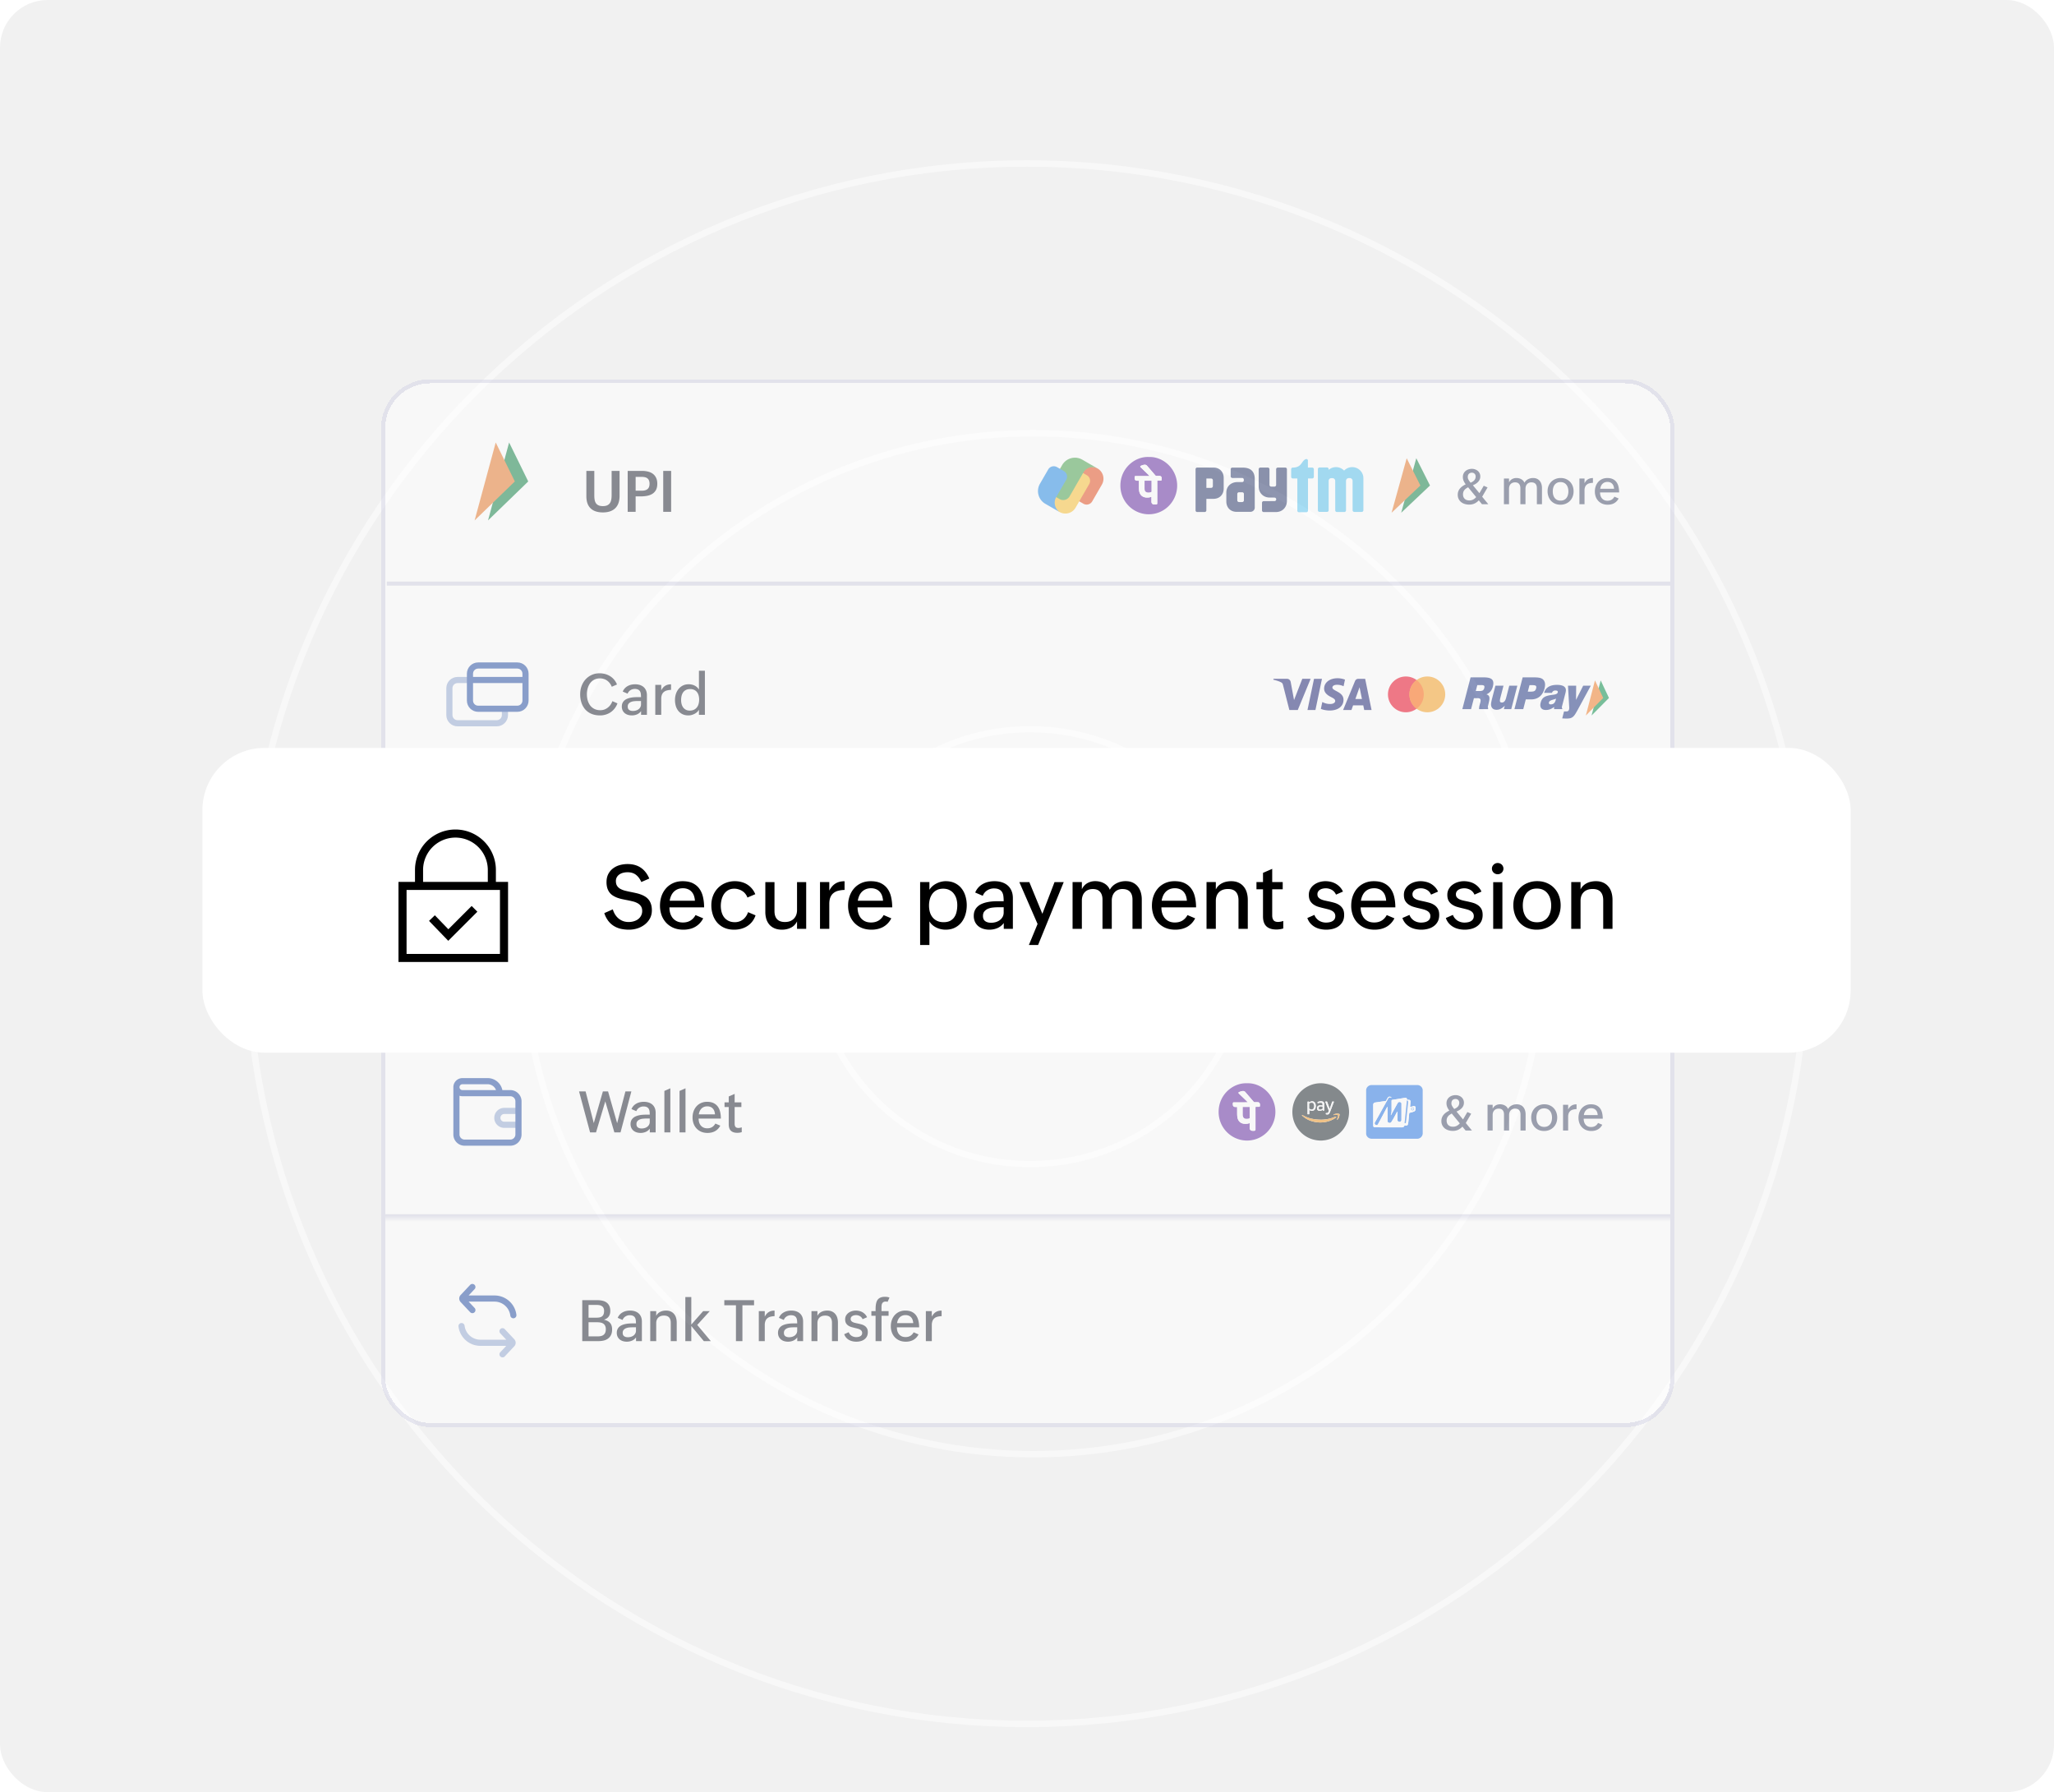 <svg xmlns="http://www.w3.org/2000/svg" width="345" height="301" fill="none"><g clip-path="url(#a)"><rect width="345" height="301" fill="#F1F1F1" rx="8"/><g stroke="#fff" opacity=".5"><path stroke-width="1.039" d="M173 122.48c20.169 0 36.52 16.351 36.52 36.52 0 20.169-16.351 36.52-36.52 36.52-20.169 0-36.52-16.351-36.52-36.52 0-20.169 16.351-36.52 36.52-36.52z"/><path stroke-width="1.079" d="M173.577 72.758c47.354 0 85.742 38.387 85.742 85.741s-38.388 85.742-85.742 85.742c-47.354 0-85.741-38.388-85.741-85.742 0-47.354 38.388-85.741 85.741-85.741z"/><path stroke-width="1.079" d="M172.5 27.46c72.371 0 131.039 58.669 131.039 131.04S244.871 289.539 172.5 289.539c-72.371 0-131.04-58.668-131.04-131.039 0-72.371 58.669-131.04 131.04-131.04z"/></g><g filter="url(#b)" opacity=".5"><rect width="217.25" height="176" x="64" y="63" fill="#fff" rx="8.25" shape-rendering="crispEdges"/><rect width="216.562" height="175.312" x="64.344" y="63.344" stroke="#D3D3E5" stroke-width=".688" rx="7.906" shape-rendering="crispEdges"/><path fill="#202432" d="M97.799 217.682h2.477c.313 0 .604.028.874.085.272.056.509.155.709.296.201.138.359.324.475.559.116.235.174.53.174.884 0 .369-.089.678-.268.925-.175.245-.443.422-.803.532.466.106.813.289 1.038.549.226.257.339.622.339 1.095 0 .361-.062.666-.184.917a1.62 1.62 0 01-.493.606 2.013 2.013 0 01-.733.334 3.874 3.874 0 01-.893.098h-2.712v-6.88zm2.613 6.082c.207 0 .393-.021.559-.062a1.1 1.1 0 00.423-.206.922.922 0 00.268-.367c.063-.15.094-.334.094-.55a1.32 1.32 0 00-.113-.587.868.868 0 00-.305-.362 1.208 1.208 0 00-.456-.183 2.833 2.833 0 00-.564-.052h-1.462v2.369h1.556zm-.221-3.14c.207 0 .389-.017.545-.052a.918.918 0 00.4-.183.78.78 0 00.244-.348c.057-.147.085-.332.085-.554a1.06 1.06 0 00-.104-.503.728.728 0 00-.277-.306 1.117 1.117 0 00-.409-.155 2.851 2.851 0 00-.503-.042h-1.316v2.143h1.335zm6.641 3.313a1.615 1.615 0 01-.691.55c-.27.113-.556.169-.86.169-.229 0-.447-.031-.653-.094a1.55 1.55 0 01-.536-.281 1.404 1.404 0 01-.362-.466 1.512 1.512 0 01-.132-.648c0-.226.038-.42.113-.583.075-.166.177-.307.306-.423a1.53 1.53 0 01.446-.287c.172-.075.354-.133.545-.174a4.36 4.36 0 01.597-.089c.204-.016.401-.023.592-.023h.625c0-.204-.011-.389-.033-.555a1.08 1.08 0 00-.145-.437.734.734 0 00-.324-.282c-.141-.069-.329-.103-.564-.103-.126 0-.251.018-.376.056a1.383 1.383 0 00-.344.16 1.183 1.183 0 00-.465.578l-.818-.353a1.844 1.844 0 01.842-.93c.181-.1.377-.174.587-.221.213-.047.429-.071.649-.071.291 0 .557.04.799.118.244.078.454.194.629.348.176.153.312.346.409.578.097.228.146.493.146.794v3.294h-.982v-.625zm-.644-1.696c-.15 0-.32.009-.508.028a1.795 1.795 0 00-.521.122c-.16.063-.295.157-.404.282-.11.122-.165.29-.165.503 0 .257.08.443.24.559.163.116.374.174.634.174.166 0 .329-.022.489-.066.163-.047.309-.115.437-.206a1.1 1.1 0 00.31-.348.954.954 0 00.122-.489v-.559h-.634zm3.031-2.717h1.001v.799c.075-.156.171-.291.287-.404.119-.113.251-.205.395-.277a1.92 1.92 0 01.465-.16c.166-.034.334-.052.503-.052.307 0 .572.052.794.156.226.103.412.245.559.427.151.179.262.392.334.639.072.248.108.517.108.809v3.101h-1.001v-3.073c0-.392-.092-.693-.277-.902-.185-.21-.472-.315-.86-.315-.411 0-.732.114-.964.343-.228.228-.343.542-.343.94v3.007h-1.001v-5.038zm5.894-2.368h1.001v4.62l1.992-2.252h1.114l-2.105 2.317 2.279 2.721h-1.175l-2.105-2.537v2.537h-1.001v-7.406zm8.501 1.381h-1.955v-.855h4.996v.855H124.7v6.025h-1.086v-6.025zm3.84.987h1.001v.926c.179-.348.4-.603.663-.766.266-.166.594-.249.982-.249v.935a3.26 3.26 0 00-.691.094c-.203.054-.376.14-.517.259a1.11 1.11 0 00-.324.456 1.858 1.858 0 00-.113.695v2.688h-1.001v-5.038zm6.457 4.413a1.613 1.613 0 01-.69.55c-.27.113-.556.169-.86.169-.229 0-.447-.031-.654-.094a1.555 1.555 0 01-.535-.281 1.404 1.404 0 01-.362-.466 1.512 1.512 0 01-.132-.648c0-.226.038-.42.113-.583.075-.166.177-.307.305-.423a1.55 1.55 0 01.447-.287c.172-.075.354-.133.545-.174.194-.043.393-.073.597-.089.204-.016.401-.023.592-.023h.625c0-.204-.011-.389-.033-.555a1.095 1.095 0 00-.145-.437.743.743 0 00-.325-.282c-.141-.069-.329-.103-.564-.103a1.293 1.293 0 00-.719.216 1.164 1.164 0 00-.465.578l-.818-.353a1.844 1.844 0 01.841-.93c.182-.1.378-.174.588-.221.213-.047.429-.071.648-.071.292 0 .558.04.799.118.245.078.455.194.63.348.176.153.312.346.409.578.097.228.146.493.146.794v3.294h-.983v-.625zm-.643-1.696c-.151 0-.32.009-.508.028a1.794 1.794 0 00-.522.122 1.04 1.04 0 00-.404.282c-.109.122-.164.29-.164.503 0 .257.08.443.239.559.163.116.375.174.635.174.166 0 .329-.022.489-.066.163-.047.308-.115.437-.206a1.1 1.1 0 00.31-.348.964.964 0 00.122-.489v-.559h-.634zm3.031-2.717h1.001v.799c.075-.156.171-.291.287-.404.119-.113.25-.205.394-.277.145-.072.3-.125.466-.16.166-.034.333-.052.503-.052.307 0 .571.052.794.156.225.103.412.245.559.427.15.179.262.392.334.639.072.248.108.517.108.809v3.101h-1.001v-3.073c0-.392-.093-.693-.277-.902-.185-.21-.472-.315-.86-.315-.411 0-.732.114-.964.343-.229.228-.343.542-.343.94v3.007h-1.001v-5.038zm6.26 3.539a1.194 1.194 0 00.484.611 1.438 1.438 0 00.757.216c.122 0 .243-.011.362-.032.122-.022.23-.06.324-.113a.677.677 0 00.235-.212.607.607 0 00.089-.338.578.578 0 00-.099-.348.734.734 0 00-.267-.23 1.634 1.634 0 00-.391-.151c-.147-.04-.303-.079-.47-.117a11.89 11.89 0 01-.573-.15 1.975 1.975 0 01-.522-.24 1.262 1.262 0 01-.385-.404c-.097-.17-.146-.389-.146-.658 0-.238.054-.448.16-.63.107-.185.245-.338.414-.461.172-.125.365-.219.578-.282.213-.062.426-.094.639-.094.204 0 .399.024.587.071a1.93 1.93 0 01.973.559c.132.138.242.301.329.489l-.752.329a1.069 1.069 0 00-.46-.517 1.313 1.313 0 00-.649-.165 1.39 1.39 0 00-.319.038.866.866 0 00-.287.113.542.542 0 00-.287.498c0 .128.032.233.094.315.066.081.152.15.259.207.106.053.23.097.371.131.141.035.288.068.442.099.2.041.402.089.606.146.204.053.387.131.55.235.166.103.301.241.404.413.103.169.155.393.155.672 0 .282-.055.525-.164.729-.11.2-.256.365-.437.493a1.8 1.8 0 01-.616.282 2.84 2.84 0 01-.714.089c-.226 0-.445-.025-.658-.075a2.053 2.053 0 01-.583-.225 1.914 1.914 0 01-.475-.39 1.707 1.707 0 01-.319-.569l.761-.334zm4.507-2.758h-.705v-.781h.705c0-.206.003-.408.009-.606.007-.2.025-.39.057-.569.031-.178.078-.343.141-.493.066-.15.156-.28.272-.39.119-.11.268-.194.447-.254.178-.063.396-.094.653-.094a2.23 2.23 0 01.757.127l-.306.71a2.453 2.453 0 00-.169-.024 1.07 1.07 0 00-.169-.014.705.705 0 00-.343.075.561.561 0 00-.216.193.824.824 0 00-.108.287 1.917 1.917 0 00-.029.338v.714h1.189v.781h-1.184v4.257h-1.001v-4.257zm7.219 3.13c-.11.213-.242.397-.395.554a2.08 2.08 0 01-.503.381 2.315 2.315 0 01-.587.216 2.92 2.92 0 01-.649.07c-.398 0-.753-.065-1.067-.197a2.337 2.337 0 01-.789-.55 2.379 2.379 0 01-.498-.822 3.028 3.028 0 01-.17-1.025c0-.369.057-.714.17-1.034.115-.322.278-.601.488-.836a2.25 2.25 0 01.771-.559 2.43 2.43 0 011.006-.203c.442 0 .81.074 1.104.221.298.148.536.348.715.602.181.254.31.553.385.898.078.341.117.708.117 1.099h-3.736c0 .232.03.448.089.649.063.197.156.37.278.517.122.144.274.258.456.343.181.081.393.122.634.122.31 0 .58-.069.808-.207a1.51 1.51 0 00.546-.592l.827.353zm-.893-1.899a1.981 1.981 0 00-.108-.55 1.195 1.195 0 00-.254-.423 1.045 1.045 0 00-.395-.273 1.364 1.364 0 00-.536-.098c-.213 0-.402.034-.568.103a1.283 1.283 0 00-.423.287c-.116.119-.21.261-.282.428a2.066 2.066 0 00-.151.526h2.717zm2.119-2.012h1.001v.926c.179-.348.4-.603.663-.766.266-.166.594-.249.982-.249v.935a3.26 3.26 0 00-.691.094c-.203.054-.376.14-.517.259a1.11 1.11 0 00-.324.456 1.858 1.858 0 00-.113.695v2.688h-1.001v-5.038z"/><path stroke="#214CA3" stroke-linecap="round" stroke-width="1.031" d="M86.227 220.211a3.19 3.19 0 00-3.166-2.801h-4.498m.78 1.938l-1.599-1.703a.343.343 0 010-.47l1.598-1.703"/><path stroke="#214CA3" stroke-linecap="round" stroke-opacity=".48" stroke-width="1.031" d="M77.523 222.038a3.19 3.19 0 003.166 2.801h4.498m-.78-1.938l1.599 1.703a.343.343 0 010 .47l-1.598 1.703"/><mask id="secure-pay-session-a" fill="#fff"><path d="M64 168.188h217.25v35.75H64v-35.75z"/></mask><path fill="#D3D3E5" d="M281.25 203.938v-.688H64v1.375h217.25v-.687z" mask="url(#secure-pay-session-a)"/><path fill="#202432" d="M97.258 182.62h1.1l1.377 5.32 1.528-5.32h.869l1.527 5.338 1.387-5.338h1.001l-1.819 6.88h-1.038l-1.523-5.207-1.556 5.207h-1l-1.853-6.88zm11.886 6.255a1.623 1.623 0 01-.691.55 2.199 2.199 0 01-.86.169c-.229 0-.446-.031-.653-.094a1.579 1.579 0 01-.536-.282 1.403 1.403 0 01-.362-.465 1.529 1.529 0 01-.131-.649c0-.225.037-.42.112-.583a1.27 1.27 0 01.306-.423c.128-.119.277-.214.446-.286.173-.075.354-.133.546-.174.194-.044.393-.074.596-.089.204-.016.401-.024.593-.024h.625c0-.204-.011-.388-.033-.554a1.1 1.1 0 00-.146-.438.734.734 0 00-.324-.282c-.141-.068-.329-.103-.564-.103a1.318 1.318 0 00-.719.216 1.168 1.168 0 00-.466.578l-.817-.352a1.86 1.86 0 01.352-.555 1.89 1.89 0 01.489-.376c.182-.1.378-.174.587-.221.213-.047.43-.07.649-.07.291 0 .558.039.799.117.244.079.454.195.63.348.175.154.311.346.409.578.097.229.145.494.145.795v3.294h-.982v-.625zm-.644-1.697c-.15 0-.319.01-.507.029a1.762 1.762 0 00-.522.122c-.16.062-.295.156-.404.282-.11.122-.165.29-.165.503 0 .257.08.443.24.559.163.116.374.174.634.174.166 0 .329-.022.489-.066.163-.047.309-.116.437-.207.129-.094.232-.21.31-.348a.954.954 0 00.123-.488v-.56h-.635zm3.093-4.638l1.001-.442v7.402h-1.001v-6.96zm2.547 0l1.001-.442v7.402h-1.001v-6.96zm6.843 5.832c-.11.213-.242.398-.395.555a2.122 2.122 0 01-1.091.596 2.905 2.905 0 01-.648.071c-.398 0-.754-.066-1.067-.197a2.337 2.337 0 01-.789-.55 2.391 2.391 0 01-.499-.823 3.047 3.047 0 01-.169-1.024c0-.37.057-.715.169-1.034.116-.323.279-.602.489-.837.213-.238.47-.424.771-.559a2.43 2.43 0 011.006-.202c.441 0 .81.074 1.104.221.298.147.536.348.714.601.182.254.311.553.386.898.078.342.117.708.117 1.1h-3.736c0 .232.03.448.089.648.063.198.155.37.278.517.122.144.274.259.455.343.182.082.394.123.635.123.31 0 .58-.069.808-.207.229-.141.411-.339.545-.592l.828.352zm-.893-1.899a1.974 1.974 0 00-.108-.549 1.192 1.192 0 00-.254-.423 1.034 1.034 0 00-.395-.273 1.349 1.349 0 00-.536-.099c-.213 0-.402.035-.568.104a1.28 1.28 0 00-.423.286 1.41 1.41 0 00-.282.428 2.038 2.038 0 00-.151.526h2.717zm4.497 2.989a2.454 2.454 0 01-.752.113c-.47 0-.827-.116-1.071-.348-.241-.231-.362-.587-.362-1.066v-2.919h-.705v-.78h.705v-.992l.992-.432v1.424h1.132v.78h-1.132v2.825c0 .203.045.369.136.498.094.128.258.192.493.192.17 0 .357-.034.564-.103v.808z"/><path stroke="#214CA3" stroke-opacity=".48" stroke-width="1.031" d="M86.682 185.899h-2.014a1.165 1.165 0 000 2.329h2.014"/><path stroke="#214CA3" stroke-width="1.031" d="M76.664 181.853v7.998c0 .76.616 1.375 1.375 1.375h7.672c.76 0 1.375-.615 1.375-1.375v-5.561c0-.759-.616-1.375-1.375-1.375h-3.836m2.044 0h-6.248a1.007 1.007 0 010-2.014h4.235c1.112 0 2.013.902 2.013 2.014z"/><g clip-path="url(#d)"><path fill="#434C69" d="M245.634 188.535a2.31 2.31 0 01-.737.544c-.26.115-.554.173-.882.173-.253 0-.494-.035-.725-.105a1.894 1.894 0 01-.613-.31 1.555 1.555 0 01-.418-.52 1.558 1.558 0 01-.158-.717 1.592 1.592 0 01.391-1.075c.121-.143.262-.269.423-.379.164-.113.339-.215.524-.306a2.507 2.507 0 01-.343-.564 1.632 1.632 0 01-.137-.665c0-.215.041-.407.121-.576.081-.169.191-.311.331-.427.139-.118.302-.208.487-.27a1.92 1.92 0 01.596-.092c.183 0 .357.029.524.088.169.057.318.14.447.25a1.196 1.196 0 01.423.935c0 .188-.034.358-.101.511a1.4 1.4 0 01-.274.411 2.04 2.04 0 01-.398.322 3.022 3.022 0 01-.472.238l1.096 1.329.729-1.244.641.282-.907 1.559 1.032 1.261h-1.064l-.536-.653zm-1.792-2.196a3.259 3.259 0 00-.347.21 1.29 1.29 0 00-.27.25 1.06 1.06 0 00-.177.314 1.187 1.187 0 00-.064.407c0 .169.025.318.076.447a.9.9 0 00.556.52c.132.043.275.064.431.064.247 0 .463-.051.649-.153.188-.102.354-.238.499-.407l-1.353-1.652zm.415-.765c.12-.054.233-.111.338-.173.105-.065.195-.138.27-.222a.942.942 0 00.242-.668.62.62 0 00-.049-.246.505.505 0 00-.129-.197.505.505 0 00-.197-.129.604.604 0 00-.246-.049.793.793 0 00-.314.057.597.597 0 00-.218.149.657.657 0 00-.128.229.955.955 0 00-.041.286c0 .073.007.143.02.21.017.064.042.133.077.205a2.7 2.7 0 00.145.242c.062.086.138.188.23.306zm5.599-.705h.858v.661c.124-.253.293-.439.508-.56.217-.124.463-.185.737-.185.137 0 .274.016.411.048.137.032.264.08.382.145.121.064.229.146.323.246.094.099.167.217.221.354.145-.258.348-.454.608-.588a1.8 1.8 0 01.85-.205c.247 0 .464.043.649.128.188.086.344.206.467.359.126.15.22.329.282.536.065.204.097.427.097.668v2.712h-.858v-2.695c0-.312-.075-.552-.226-.722-.15-.171-.386-.257-.709-.257-.155 0-.295.028-.419.084a.863.863 0 00-.306.226.953.953 0 00-.189.334 1.319 1.319 0 00-.065.419v2.611h-.858v-2.695c0-.309-.075-.55-.225-.722-.148-.171-.371-.257-.669-.257-.166 0-.313.028-.439.084a.882.882 0 00-.318.226.955.955 0 00-.19.334 1.319 1.319 0 00-.064.419v2.611h-.858v-4.319zm9.491 4.399c-.328 0-.625-.056-.891-.169a2.037 2.037 0 01-.68-.475 2.157 2.157 0 01-.435-.722 2.619 2.619 0 01-.153-.906c0-.317.053-.61.161-.878a2.057 2.057 0 011.156-1.164 2.29 2.29 0 01.89-.169c.328 0 .624.057.89.173a2.034 2.034 0 011.12 1.18c.102.271.153.565.153.882 0 .328-.055.63-.165.907-.107.274-.259.51-.455.709-.196.198-.43.354-.701.467-.271.11-.568.165-.89.165zm.028-.685c.234 0 .432-.043.596-.129.167-.086.302-.2.407-.342.105-.142.181-.308.23-.496.051-.188.076-.382.076-.584 0-.209-.027-.408-.08-.596a1.406 1.406 0 00-.242-.499 1.143 1.143 0 00-.411-.343 1.315 1.315 0 00-.592-.125c-.234 0-.433.043-.596.129a1.14 1.14 0 00-.403.347 1.458 1.458 0 00-.226.495 2.368 2.368 0 00-.072.588c0 .218.025.421.076.609.054.188.134.353.242.495.107.14.243.25.407.33.166.081.362.121.588.121zm3.162-3.714h.858v.794c.153-.298.343-.517.568-.657.228-.142.509-.213.842-.213v.801c-.22.008-.418.035-.592.081a1.1 1.1 0 00-.443.221.953.953 0 00-.278.391 1.582 1.582 0 00-.097.596v2.305h-.858v-4.319zm6.586 3.352a1.937 1.937 0 01-.338.475c-.129.132-.273.24-.431.326a1.986 1.986 0 01-.504.186 2.51 2.51 0 01-.555.06 2.34 2.34 0 01-.915-.169 2.027 2.027 0 01-.677-.471 2.079 2.079 0 01-.427-.705 2.619 2.619 0 01-.145-.879c0-.316.049-.612.145-.886.1-.276.239-.515.419-.717.183-.204.403-.364.661-.479.258-.116.545-.173.862-.173.379 0 .694.063.947.189.255.126.459.298.612.516.156.217.266.474.33.769.067.293.101.607.101.943h-3.203c0 .198.026.384.077.555.054.17.133.317.238.444.104.123.235.221.39.294.156.069.337.104.544.104.266 0 .497-.059.693-.177.196-.121.352-.29.467-.507l.709.302zm-.765-1.628a1.682 1.682 0 00-.093-.471 1.03 1.03 0 00-.217-.363.876.876 0 00-.339-.233 1.143 1.143 0 00-.459-.085c-.182 0-.345.03-.487.089a1.09 1.09 0 00-.363.246 1.2 1.2 0 00-.241.366c-.062.14-.105.29-.129.451h2.328z"/><path fill="#5F259F" d="M209.455 181.254c2.447-.093 4.756 2.003 4.767 4.787.01 2.699-2.231 5.013-5.105 4.823a4.795 4.795 0 01-4.429-4.857c.023-2.859 2.42-4.859 4.767-4.753zm.448 6.685c0 .292-.002.564 0 .835a.44.44 0 00.444.458c.095.003.19.001.285.001.191-.001.246-.057.246-.248 0-1.221.002-2.441-.002-3.662 0-.094.029-.119.117-.115.153.006.308.003.461 0 .13-.002.17-.046.171-.175a7.994 7.994 0 000-.219c-.004-.231-.149-.38-.376-.382-.161-.001-.321-.005-.482.002a.236.236 0 01-.211-.092c-.454-.531-.912-1.059-1.368-1.589a.5.5 0 00-.39-.198c-.259-.002-.49.109-.725.198-.031.012-.048.1-.045.151.001.034.048.067.079.097.396.381.794.761 1.189 1.143.101.097.193.203.292.309a1.477 1.477 0 01-.094.004l-.668.001h-1.543c-.169 0-.207.04-.208.212 0 .063-.001.126.001.189a.37.37 0 00.366.375c.092.003.184.004.275 0 .061-.002.08.023.079.082-.002.129-.003.258 0 .388.007.391-.015.785.032 1.171.091.734.553 1.179 1.307 1.191.257.004.508-.026.768-.127z"/><path fill="#fff" d="M209.903 187.939c-.26.101-.511.131-.768.127-.754-.012-1.216-.457-1.307-1.191-.047-.386-.025-.78-.032-1.171-.003-.13-.002-.259 0-.388.001-.059-.018-.084-.079-.082a3.602 3.602 0 01-.275 0 .37.37 0 01-.366-.375c-.002-.063-.001-.126-.001-.189.001-.172.039-.212.208-.212h1.543l.668-.001c.031 0 .063-.002.094-.004-.099-.106-.191-.212-.292-.309-.395-.382-.793-.762-1.189-1.143-.031-.03-.078-.063-.079-.097-.003-.051.014-.139.045-.151.235-.089.466-.2.725-.198a.5.5 0 01.39.198c.456.53.914 1.058 1.368 1.589.059.07.122.096.211.092.161-.007.321-.003.482-.002.227.002.372.151.376.382v.219c-.001.129-.041.173-.171.175a7.873 7.873 0 01-.461 0c-.088-.004-.117.021-.117.115.004 1.221.002 2.441.002 3.662 0 .191-.055.247-.246.248-.095 0-.19.002-.285-.001a.44.44 0 01-.444-.458c-.002-.271 0-.543 0-.835zm-.005-2.697h-1.142c-.003.033-.007.058-.007.084-.001.408-.002.816.001 1.224 0 .076.009.153.024.227.048.225.181.371.407.418.214.044.423.015.63-.047.073-.022.093-.063.093-.138-.003-.553-.001-1.107-.002-1.661 0-.033-.002-.065-.004-.107z"/><path fill="#5F259F" d="M209.898 185.242c.002.042.004.074.004.107.001.554-.001 1.108.002 1.661 0 .075-.02.116-.093.138a1.272 1.272 0 01-.63.047c-.226-.047-.359-.193-.407-.418a1.151 1.151 0 01-.024-.227c-.003-.408-.002-.816-.001-1.224 0-.026.004-.051.007-.084h1.142z"/><path fill="#182128" d="M226.593 185.866v.394c-.003.02-.007.04-.008.06a4.433 4.433 0 01-.118.835c-.333 1.359-1.096 2.395-2.295 3.096a4.556 4.556 0 01-1.854.597l-.29.027h-.391c-.015-.003-.03-.007-.045-.008-.4-.019-.79-.092-1.173-.21-1.79-.548-3.128-2.191-3.319-4.073a4.96 4.96 0 01.147-1.811c.65-2.403 3.068-3.921 5.491-3.431 1.374.278 2.433 1.032 3.169 2.238.372.61.587 1.278.659 1.992l.027.294zm-4.77 1.971c.039-.002.077-.006.116-.007.275-.003.546-.039.815-.096a4.215 4.215 0 001.425-.573c.073-.047.143-.098.212-.151.06-.047.064-.108.013-.146-.039-.029-.079-.019-.119-.002-.14.056-.278.116-.419.166a5.468 5.468 0 01-1.208.289 7.381 7.381 0 01-.68.052 8.27 8.27 0 01-1.359-.106 5.312 5.312 0 01-.85-.213 4.842 4.842 0 01-.904-.403c-.037-.021-.071-.046-.11-.061-.022-.008-.051.002-.076.003l.016.077c.002.006.01.011.016.017.048.044.096.089.145.131.473.401 1.01.677 1.604.842.446.124.901.178 1.363.181zm-1.935-3.369c-.003-.02-.008-.046-.011-.073-.006-.044-.03-.066-.075-.065h-.098c-.075 0-.084.01-.084.088v1.972c0 .056.014.07.068.072h.14c.072-.001.086-.014.086-.089v-.655l.038.026c.315.24.827.196.998-.308a1.135 1.135 0 00-.013-.765.703.703 0 00-.126-.21c-.16-.191-.455-.219-.655-.135-.092.038-.177.093-.268.142zm2.267 1.241l.011.071c.009.051.025.066.078.067l.112-.001c.048-.001.064-.015.063-.065 0-.365.002-.73-.002-1.094a.371.371 0 00-.294-.374c-.236-.062-.468-.029-.696.04-.12.037-.12.041-.12.168.001.084.016.094.094.07.175-.052.352-.085.536-.06.113.016.181.075.194.188.011.094.002.19.002.287a1.168 1.168 0 00-.55-.026.456.456 0 00-.374.51c.016.182.105.311.281.371.16.054.315.031.465-.038.068-.031.131-.074.2-.114zm1.187-.148l-.104-.289c-.105-.293-.21-.586-.313-.879-.017-.049-.047-.069-.097-.068-.046.002-.093.001-.139.001-.083 0-.096.021-.065.1l.559 1.4a.09.09 0 01.005.058 3.63 3.63 0 01-.096.244.21.21 0 01-.198.132c-.046 0-.093-.003-.139-.008-.04-.003-.063.012-.065.053a1.634 1.634 0 000 .099c.001.039.019.068.059.073.076.009.153.02.23.019a.338.338 0 00.263-.138c.074-.091.121-.196.163-.304l.417-1.089.212-.556c.023-.06.008-.082-.056-.083a3.22 3.22 0 00-.139 0c-.065 0-.08.011-.101.074l-.269.79-.127.371zm1.267.787c-.107.016-.213.027-.317.048a.75.75 0 00-.296.13c-.015.011-.021.035-.031.053.018.005.036.016.053.015.116-.01.231-.027.347-.031a1.56 1.56 0 01.281.017c.08.013.114.07.105.151-.007.053-.013.107-.029.157-.046.144-.098.286-.145.43-.006.02-.001.045-.001.067.02-.007.041-.012.061-.022.01-.005.018-.016.027-.024.132-.128.219-.285.269-.459.032-.113.051-.232.064-.349.009-.091-.016-.119-.104-.138-.093-.02-.189-.031-.284-.045z"/><path fill="#F0931B" d="M221.824 187.837a5.186 5.186 0 01-1.363-.181 4.175 4.175 0 01-1.604-.842c-.049-.042-.097-.087-.145-.131-.006-.006-.014-.011-.016-.017a1.744 1.744 0 01-.016-.077c.025-.001.054-.011.076-.003.039.015.073.04.11.061a5.35 5.35 0 001.754.616 8.27 8.27 0 001.359.106c.227-.004.454-.027.68-.052a5.468 5.468 0 001.208-.289c.141-.05.279-.11.419-.166.04-.017.08-.027.119.002.051.038.047.099-.013.146a3.134 3.134 0 01-.212.151 4.215 4.215 0 01-1.425.573c-.269.057-.54.093-.815.096-.039.001-.077.005-.116.007z"/><path fill="#F7F7F7" d="M219.889 184.468c.091-.049.176-.104.268-.142.2-.084.494-.056.655.135a.73.73 0 01.126.211c.09.251.099.509.013.764-.172.504-.683.548-.998.308l-.038-.025v.654c0 .075-.014.088-.086.089h-.14c-.054-.002-.068-.016-.068-.072v-1.972c0-.078.009-.087.085-.088h.097c.045-.001.069.021.075.065.003.027.008.053.011.073zm.026.613c0 .125-.001.25.001.376.001.019.012.047.027.057a.627.627 0 00.322.121c.183.009.322-.04.389-.239a.985.985 0 00.005-.619.328.328 0 00-.275-.242.597.597 0 00-.447.114c-.013.009-.021.034-.021.052-.002.127-.001.253-.001.38zm2.245.628c-.07.04-.133.083-.201.114a.611.611 0 01-.465.038c-.175-.06-.265-.189-.281-.37a.457.457 0 01.374-.51c.17-.038.339-.02.507.015l.043.01c0-.097.009-.193-.002-.287-.013-.113-.08-.171-.194-.187a1.236 1.236 0 00-.536.06c-.078.023-.093.013-.093-.071-.001-.127-.001-.131.12-.168.228-.069.459-.102.695-.04a.372.372 0 01.294.374c.004.365.002.73.003 1.094 0 .05-.016.065-.064.066h-.112c-.053-.001-.069-.015-.077-.067a1.33 1.33 0 01-.011-.071zm-.016-.348v-.033c0-.127 0-.129-.124-.145-.119-.015-.24-.029-.358.012-.116.04-.17.144-.149.283.016.111.097.179.219.18a.694.694 0 00.348-.102c.048-.027.075-.061.065-.12-.004-.024-.001-.05-.001-.075zm1.202.201l.127-.371.269-.79c.021-.063.036-.074.101-.074h.14c.063.001.078.023.056.083l-.213.556-.417 1.089a1.073 1.073 0 01-.162.304.34.34 0 01-.264.138c-.076.001-.153-.011-.23-.019-.039-.005-.057-.034-.058-.073a1.09 1.09 0 010-.099c.001-.041.024-.057.065-.053.046.004.092.008.139.008a.21.21 0 00.197-.132c.036-.08.067-.162.096-.244a.09.09 0 00-.005-.058l-.558-1.401c-.032-.078-.018-.099.064-.099.047 0 .093.001.14-.001.05-.002.079.019.097.068l.312.879.104.289z"/><path fill="#F0931B" d="M224.613 186.349c.095.014.19.024.283.045.089.019.113.046.104.138a1.956 1.956 0 01-.064.348c-.05.175-.136.332-.268.46-.009.008-.017.019-.028.024-.019.009-.04.015-.061.022 0-.023-.005-.047.002-.067.047-.144.098-.286.144-.43a.82.82 0 00.029-.157c.009-.082-.024-.138-.105-.151a1.549 1.549 0 00-.281-.017c-.115.004-.23.021-.346.03-.017.002-.035-.009-.053-.014.01-.018.015-.042.03-.053a.763.763 0 01.296-.13c.104-.021.21-.032.318-.048z"/><path fill="#182128" d="M219.914 185.081l.001-.38c.001-.017.008-.042.021-.051a.593.593 0 01.447-.114c.14.022.233.107.275.242a.982.982 0 01-.004.618c-.068.199-.206.248-.389.24a.63.63 0 01-.322-.122c-.016-.01-.027-.037-.027-.057-.003-.125-.002-.25-.002-.376zm2.226.279c0 .025-.004.05 0 .075.011.059-.016.093-.065.12a.701.701 0 01-.348.102c-.121-.002-.202-.069-.219-.18-.021-.139.034-.243.15-.283.118-.041.238-.027.358-.012.124.016.124.018.124.145v.033z"/><path fill="#2273E5" d="M234.214 190.572c-1.256 0-2.511-.001-3.766.001-.371.001-.656-.139-.853-.439a.785.785 0 01-.129-.436c-.001-2.425-.002-4.85 0-7.274.001-.478.424-.873.925-.873h7.649c.514 0 .923.394.923.888.001 2.406-.005 4.812.005 7.218a.936.936 0 01-.96.917c-.594-.009-1.189-.002-1.784-.002h-2.01zm-.494-6.883c-.012-.031-.014-.047-.023-.059-.134-.173-.457-.17-.576.013-.106.164-.2.336-.293.508-.031.056-.067.079-.134.088-.571.079-1.143.161-1.714.248-.201.03-.326.177-.326.364l.001 3.501c0 .204.099.296.313.297.706.004 1.412.008 2.118.009.778.002 1.556-.001 2.334.001.209 0 .383-.039.455-.257.008-.024.057-.049.088-.051.091-.008.183-.001.275-.005.109-.004.187-.058.222-.155.033-.091.063-.185.074-.28.058-.527.113-1.055.162-1.583.008-.077.033-.102.109-.121.221-.055.441-.113.654-.189.14-.05.255-.15.286-.299.023-.11.035-.223.032-.335-.004-.217-.126-.315-.348-.28-.128.02-.253.06-.38.087-.205.043-.209.035-.189-.163.022-.23.044-.46.054-.69.009-.198-.103-.302-.309-.308-.055-.002-.111-.005-.166 0-.08.008-.116-.01-.118-.098-.003-.155-.072-.219-.232-.227a1.198 1.198 0 00-.253.018c-.656.107-1.312.218-1.969.321-.103.017-.136.054-.135.151.003.524-.003 1.048.003 1.573a1.85 1.85 0 01-.095.672c-.018.05-.023.104-.034.156l.029.009c.019-.03.039-.06.056-.091l.157-.29.621-1.125c.104-.187.207-.375.318-.558.076-.126.222-.17.376-.13.152.04.231.132.232.286.001.914.002 1.829-.003 2.743a.297.297 0 01-.074.185.34.34 0 01-.382.093.325.325 0 01-.216-.325c.003-.424.001-.849.001-1.273 0-.032-.004-.064-.007-.124-.035.041-.054.057-.065.077-.17.316-.335.634-.51.948-.139.249-.283.496-.439.736-.098.151-.249.19-.408.137-.164-.054-.237-.157-.237-.336v-2.247c0-.034-.005-.068-.008-.103a.236.236 0 00-.084.091c-.168.317-.334.635-.503.952-.331.622-.662 1.244-.998 1.863a.34.34 0 01-.151.147c-.122.055-.251.013-.347-.101a.28.28 0 01-.034-.325c.043-.084.092-.165.138-.248.203-.363.407-.725.609-1.088.239-.429.475-.86.714-1.289.253-.454.509-.906.759-1.361.121-.221.27-.275.514-.174.012.005.024.006.056.014z"/><path fill="#fff" d="M233.722 183.688c-.032-.007-.044-.008-.055-.013-.245-.102-.394-.047-.515.174-.25.455-.506.907-.759 1.361l-.714 1.289c-.202.363-.406.725-.609 1.088-.046.083-.095.163-.138.248a.28.28 0 00.034.325c.096.114.225.156.347.101a.348.348 0 00.152-.147c.336-.619.666-1.242.998-1.864.168-.316.334-.634.502-.951a.244.244 0 01.084-.091c.003.034.008.069.008.103v2.247c0 .179.073.282.237.336.159.053.31.014.408-.137.156-.24.3-.487.439-.737.175-.313.34-.631.51-.947.011-.02.031-.036.065-.077.003.06.007.092.007.124 0 .424.002.849-.001 1.273-.001.156.071.262.216.325.123.052.281.02.382-.093a.3.3 0 00.074-.185c.005-.914.004-1.829.003-2.743-.001-.155-.08-.246-.232-.286-.154-.04-.3.004-.376.13-.111.183-.214.371-.318.558-.208.374-.414.75-.621 1.125-.053.096-.104.194-.156.29-.018.031-.038.061-.057.091l-.029-.009c.011-.052.016-.107.034-.156.08-.219.098-.443.095-.673-.005-.524 0-1.048-.003-1.573-.001-.097.032-.134.135-.15.657-.103 1.313-.214 1.97-.321.083-.013.169-.023.252-.019.16.008.229.073.233.228.002.088.037.106.117.098.055-.005.111-.002.167 0 .205.006.317.109.308.307-.01.231-.032.461-.054.691-.02.198-.016.206.19.163.127-.027.251-.067.379-.087.222-.035.344.062.349.28.002.112-.01.225-.033.335-.031.149-.145.249-.286.299a6.969 6.969 0 01-.653.189c-.077.019-.102.044-.11.121a93.098 93.098 0 01-.162 1.582c-.011.096-.041.19-.074.281-.034.097-.113.151-.222.155-.092.004-.184-.003-.275.004-.031.003-.08.027-.088.052-.072.217-.246.257-.455.257-.778-.003-1.556.001-2.334-.001-.706-.001-1.412-.006-2.118-.009-.214-.001-.313-.093-.313-.297a2044 2044 0 010-3.502c0-.187.125-.333.325-.363.571-.087 1.143-.169 1.715-.248.067-.01.102-.033.133-.089.094-.171.187-.343.293-.507.119-.183.442-.186.576-.013.009.012.011.028.023.058zm2.202 4.262c.151.021.207-.011.224-.139.042-.331.08-.663.117-.995.077-.7.153-1.401.228-2.102a3.22 3.22 0 00.023-.354c0-.13-.068-.203-.201-.23l-.391 3.82zm1.108-2.391c0 .13.104.234.236.235a.241.241 0 00.247-.238c0-.125-.111-.229-.244-.229-.137.001-.239.1-.239.232z"/><path fill="#2273E5" d="M235.922 187.949l.392-3.82c.132.027.2.1.201.23 0 .118-.011.237-.024.355l-.228 2.102c-.037.331-.075.663-.117.994-.016.129-.073.16-.224.139zm1.109-2.39a.23.23 0 01.238-.231c.133 0 .243.103.244.229a.24.24 0 01-.246.237.235.235 0 01-.236-.235zm.244.148c.078 0 .155-.073.156-.15.002-.074-.078-.154-.153-.154a.166.166 0 00-.156.152c-.002.075.075.152.153.152z"/><path fill="#fff" d="M237.274 185.707c-.078 0-.155-.077-.153-.153a.165.165 0 01.156-.152c.075 0 .155.081.154.155-.002.076-.079.15-.157.15z"/></g><mask id="secure-pay-session-b" fill="#fff"><path d="M64 133.125h217.25v35.75H64v-35.75z"/></mask><path fill="#D3D3E5" d="M281.25 168.875v-.687H64v1.374h217.25v-.687z" mask="url(#secure-pay-session-b)"/><path stroke="#214CA3" stroke-linecap="round" stroke-width="1.031" d="M77.713 151.383v3.501m4.074-3.501v4.086m4.068-4.086v4.086m-9.406 0h10.847"/><path stroke="#214CA3" stroke-linecap="round" stroke-opacity=".48" stroke-width="1.031" d="M82.857 145.753l3.767 2.039c.69.374.4 1.338-.404 1.338h-8.728c-.803 0-1.095-.962-.407-1.337l3.744-2.038a2.151 2.151 0 012.028-.002z"/><path fill="#202432" d="M97.799 147.557h1.34l3.186 5.301v-5.301h1.001v6.881h-1.166l-3.36-5.565v5.565h-1.001v-6.881zm11.19 5.753a2.27 2.27 0 01-.395.554 2.08 2.08 0 01-.503.381 2.3 2.3 0 01-.587.216 2.92 2.92 0 01-.649.07c-.398 0-.753-.065-1.067-.197a2.337 2.337 0 01-.789-.55 2.41 2.41 0 01-.498-.822 3.028 3.028 0 01-.169-1.025c0-.369.056-.714.169-1.034.116-.322.279-.601.489-.836.213-.238.469-.425.77-.559a2.43 2.43 0 011.006-.203c.442 0 .81.074 1.104.221.298.148.536.348.715.602.181.254.31.553.385.898.078.341.118.708.118 1.099h-3.737c0 .232.03.448.09.649.062.197.155.37.277.517.122.144.274.258.456.343.182.081.393.122.634.122.31 0 .58-.069.809-.207.228-.141.41-.338.545-.592l.827.353zm-.893-1.899a1.981 1.981 0 00-.108-.55 1.195 1.195 0 00-.254-.423 1.038 1.038 0 00-.395-.273 1.362 1.362 0 00-.535-.098c-.213 0-.403.034-.569.103a1.283 1.283 0 00-.423.287c-.116.119-.21.261-.282.428a2.026 2.026 0 00-.15.526h2.716zm4.498 2.989a2.49 2.49 0 01-.752.113c-.47 0-.827-.116-1.072-.348-.241-.232-.362-.588-.362-1.067v-2.918h-.705v-.781h.705v-.991l.992-.433v1.424h1.133v.781H111.4v2.824c0 .204.045.37.136.498.094.129.259.193.494.193.169 0 .357-.035.564-.103v.808zm2.989-7.369h1.001v3.205c.084-.147.191-.277.319-.39a2.095 2.095 0 01.917-.479c.172-.044.34-.066.503-.066.385 0 .72.072 1.005.216.285.141.522.332.71.573.191.238.334.514.428.827.094.314.141.643.141.987 0 .358-.051.696-.151 1.015a2.52 2.52 0 01-.432.837 2.079 2.079 0 01-.7.569 2.136 2.136 0 01-.959.206c-.179 0-.357-.018-.536-.056a2.215 2.215 0 01-.498-.169 1.867 1.867 0 01-.428-.282 1.548 1.548 0 01-.319-.404v.818h-1.001v-7.407zm2.533 6.692c.282 0 .517-.05.705-.15.188-.101.338-.235.451-.404.116-.17.197-.365.244-.588a3.35 3.35 0 00.071-.695c0-.226-.03-.445-.09-.658a1.654 1.654 0 00-.263-.569 1.345 1.345 0 00-.456-.4 1.36 1.36 0 00-.658-.15c-.275 0-.513.05-.714.15-.2.098-.365.231-.493.4-.126.166-.22.359-.282.578-.06.219-.09.451-.09.696 0 .256.033.495.099.714.066.219.163.409.291.569.132.159.297.285.494.376a1.7 1.7 0 00.691.131zm6.481.089a1.621 1.621 0 01-.691.55c-.27.113-.556.169-.86.169-.229 0-.447-.031-.653-.093a1.57 1.57 0 01-.536-.282 1.404 1.404 0 01-.362-.466 1.512 1.512 0 01-.132-.648c0-.226.038-.42.113-.583.075-.166.177-.307.306-.423a1.53 1.53 0 01.446-.287c.172-.075.354-.133.545-.174.194-.043.393-.073.597-.089.204-.016.401-.023.592-.023h.625c0-.204-.011-.389-.033-.555a1.095 1.095 0 00-.145-.437.743.743 0 00-.325-.282c-.141-.069-.329-.103-.564-.103a1.293 1.293 0 00-.719.216 1.183 1.183 0 00-.465.578l-.818-.353a1.844 1.844 0 01.842-.93c.181-.1.377-.174.587-.221.213-.047.429-.071.649-.071.291 0 .557.04.799.118.244.078.454.194.629.348.176.153.312.346.409.578.097.228.146.493.146.794v3.295h-.982v-.626zm-.644-1.696c-.151 0-.32.009-.508.028a1.787 1.787 0 00-.521.122c-.16.063-.295.157-.405.282-.109.122-.164.29-.164.503 0 .257.08.443.24.559.163.116.374.174.634.174.166 0 .329-.022.489-.066.163-.047.308-.115.437-.206a1.1 1.1 0 00.31-.348.954.954 0 00.122-.489v-.559h-.634zm3.031-2.717h1.001v.799c.075-.156.171-.291.287-.404.119-.113.251-.205.395-.277a1.92 1.92 0 01.465-.16c.166-.034.334-.052.503-.052.307 0 .572.052.794.156.226.103.412.245.559.427.151.179.262.392.334.639.072.248.108.517.108.809v3.102h-1.001v-3.074c0-.392-.092-.693-.277-.902-.185-.21-.472-.315-.86-.315-.411 0-.732.114-.964.343-.228.228-.343.542-.343.94v3.008h-1.001v-5.039zm5.894-2.368h1.001v4.62l1.992-2.252h1.114l-2.105 2.317 2.279 2.722h-1.175l-2.105-2.538v2.538h-1.001v-7.407zm5.197 2.383h.992v5.024h-.992v-5.024zm-.136-1.462a.587.587 0 01.183-.428.616.616 0 01.438-.178c.084 0 .164.015.239.047.075.028.141.07.198.127.056.053.1.117.131.192a.541.541 0 01.052.24.613.613 0 01-.183.432.64.64 0 01-.875 0 .704.704 0 01-.136-.192.63.63 0 01-.047-.24zm2.655 1.447h1.002v.799a1.411 1.411 0 01.681-.681 1.92 1.92 0 01.465-.16c.166-.034.334-.052.503-.052.307 0 .572.052.794.156.226.103.412.245.56.427.15.179.261.392.333.639.072.248.108.517.108.809v3.102h-1.001v-3.074c0-.392-.092-.693-.277-.902-.185-.21-.471-.315-.86-.315-.41 0-.732.114-.963.343-.229.228-.343.542-.343.94v3.008h-1.002v-5.039zm6.463 5.316c.065.147.153.269.263.366.109.101.232.181.366.24.135.063.278.107.428.132.154.028.304.042.451.042.232 0 .444-.03.635-.089.194-.06.36-.149.498-.268.138-.119.244-.27.319-.451.079-.179.118-.39.118-.635v-.742c-.088.147-.196.28-.324.399a2.102 2.102 0 01-.912.484 2.151 2.151 0 01-.508.061 2.25 2.25 0 01-.949-.192 2.195 2.195 0 01-.71-.527 2.385 2.385 0 01-.441-.775 2.87 2.87 0 01-.151-.936c0-.344.055-.668.165-.972.109-.304.264-.571.465-.799a2.188 2.188 0 011.673-.748c.169 0 .335.018.498.052.166.035.323.088.47.16.147.072.282.163.404.272.126.11.232.24.32.391v-.781h.992v4.681c0 .383-.068.712-.203.987a1.851 1.851 0 01-.554.686 2.265 2.265 0 01-.823.4 3.699 3.699 0 01-1.005.131c-.232 0-.461-.02-.686-.061a2.429 2.429 0 01-.64-.197 1.888 1.888 0 01-.949-.963l.79-.348zm1.565-1.25c.25 0 .471-.046.662-.137.191-.09.351-.214.48-.371.131-.157.23-.34.296-.55a2.14 2.14 0 00.103-.672c0-.232-.033-.446-.099-.644a1.45 1.45 0 00-.282-.521 1.255 1.255 0 00-.465-.348 1.526 1.526 0 00-.644-.127c-.257 0-.481.047-.672.141a1.353 1.353 0 00-.47.371 1.616 1.616 0 00-.282.555c-.059.21-.089.432-.089.667 0 .213.033.418.099.616.069.197.166.371.291.521.129.151.282.272.461.362.181.091.385.137.611.137z"/><g clip-path="url(#f)"><path fill="#434C69" d="M245.634 153.472a2.294 2.294 0 01-.737.544c-.26.116-.554.173-.882.173-.253 0-.494-.034-.725-.104a1.914 1.914 0 01-.613-.31 1.555 1.555 0 01-.418-.52 1.564 1.564 0 01-.158-.717c0-.223.035-.422.105-.596.07-.178.165-.337.286-.48.121-.142.262-.268.423-.378.164-.113.339-.215.524-.307a2.522 2.522 0 01-.343-.563 1.635 1.635 0 01-.137-.665c0-.215.041-.407.121-.576.081-.169.191-.312.331-.427.139-.118.302-.208.487-.27.188-.062.387-.093.596-.093.183 0 .357.03.524.089.169.056.318.139.447.25a1.199 1.199 0 01.423.934c0 .188-.034.359-.101.512a1.4 1.4 0 01-.274.411 2.04 2.04 0 01-.398.322c-.148.091-.305.17-.472.238l1.096 1.329.729-1.245.641.282-.907 1.559 1.032 1.261h-1.064l-.536-.653zm-1.792-2.195a3.097 3.097 0 00-.347.209 1.317 1.317 0 00-.27.25 1.073 1.073 0 00-.241.721c0 .169.025.319.076.447a.904.904 0 00.556.52c.132.043.275.065.431.065.247 0 .463-.051.649-.154.188-.102.354-.237.499-.406l-1.353-1.652zm.415-.765c.12-.054.233-.112.338-.174a1.21 1.21 0 00.27-.221.954.954 0 00.177-.286c.043-.11.065-.238.065-.383a.624.624 0 00-.049-.246.52.52 0 00-.129-.197.528.528 0 00-.197-.129.62.62 0 00-.246-.048.812.812 0 00-.314.056.609.609 0 00-.218.149.661.661 0 00-.128.23.95.95 0 00-.041.286c0 .072.007.142.02.209.017.065.042.133.077.206.038.072.086.153.145.241.062.086.138.188.23.307zm5.599-.705h.858v.66c.124-.252.293-.439.508-.56a1.47 1.47 0 01.737-.185c.137 0 .274.016.411.048.137.033.264.081.382.145.121.065.229.147.323.246s.167.218.221.355a1.45 1.45 0 01.608-.589c.261-.136.544-.205.85-.205.247 0 .464.043.649.129.188.086.344.205.467.358.126.151.22.329.282.536.065.204.097.427.097.669v2.711h-.858v-2.695c0-.311-.075-.552-.226-.721-.15-.172-.386-.258-.709-.258a.993.993 0 00-.419.085.86.86 0 00-.306.225.957.957 0 00-.189.335 1.314 1.314 0 00-.065.419v2.61h-.858v-2.695c0-.309-.075-.549-.225-.721-.148-.172-.371-.258-.669-.258-.166 0-.313.028-.439.085a.88.88 0 00-.508.56 1.314 1.314 0 00-.064.419v2.61h-.858v-4.318zm9.491 4.399c-.328 0-.625-.057-.891-.17a2.022 2.022 0 01-.68-.475 2.143 2.143 0 01-.435-.721 2.619 2.619 0 01-.153-.906c0-.317.053-.61.161-.879.11-.271.261-.504.455-.701.196-.198.43-.353.701-.463a2.29 2.29 0 01.89-.169c.328 0 .624.058.89.173.266.113.493.27.681.472.191.198.337.435.439.709.102.271.153.565.153.882 0 .327-.055.63-.165.906-.107.274-.259.51-.455.709-.196.199-.43.355-.701.467a2.327 2.327 0 01-.89.166zm.028-.685c.234 0 .432-.043.596-.129.167-.086.302-.2.407-.343.105-.142.181-.307.23-.495.051-.188.076-.383.076-.584 0-.21-.027-.408-.08-.596a1.411 1.411 0 00-.242-.5 1.14 1.14 0 00-.411-.342 1.302 1.302 0 00-.592-.125c-.234 0-.433.043-.596.129a1.137 1.137 0 00-.403.346 1.472 1.472 0 00-.226.496 2.368 2.368 0 00-.072.588c0 .217.025.42.076.608a1.5 1.5 0 00.242.496c.107.139.243.249.407.33.166.08.362.121.588.121zm3.162-3.714h.858v.793c.153-.298.343-.517.568-.656.228-.143.509-.214.842-.214v.802c-.22.008-.418.035-.592.08-.175.046-.322.12-.443.222a.94.94 0 00-.278.391 1.578 1.578 0 00-.097.596v2.304h-.858v-4.318zm6.586 3.351a1.833 1.833 0 01-1.273.987 2.51 2.51 0 01-.555.061 2.34 2.34 0 01-.915-.17 1.999 1.999 0 01-.677-.471 2.079 2.079 0 01-.427-.705 2.613 2.613 0 01-.145-.878c0-.317.049-.612.145-.886.1-.277.239-.516.419-.717.183-.204.403-.364.661-.48.258-.115.545-.173.862-.173.379 0 .694.063.947.189.255.127.459.299.612.516.156.218.266.474.33.769.067.293.101.607.101.943h-3.203c0 .199.026.384.077.556.054.169.133.317.238.443.104.124.235.222.39.294.156.07.337.105.544.105.266 0 .497-.059.693-.177a1.29 1.29 0 00.467-.508l.709.302zm-.765-1.627a1.682 1.682 0 00-.093-.472 1.017 1.017 0 00-.217-.362.889.889 0 00-.339-.234 1.16 1.16 0 00-.459-.084c-.182 0-.345.029-.487.088a1.09 1.09 0 00-.363.246c-.099.102-.18.224-.241.367a1.73 1.73 0 00-.129.451h2.328z"/><path fill="#ED232A" d="M205.324 146.78h8.433v8.422h-8.433v-8.422z"/><path fill="#fff" d="M206.793 148.255h5.482v5.474h-5.482v-5.474z"/><path fill="#fff" d="M209.117 146.78h.843v8.422h-.843v-8.422z"/><path fill="#fff" d="M205.324 150.572h8.433v.842h-8.433v-.842z"/><path fill="#004C8F" d="M208.273 149.729h2.53v2.527h-2.53v-2.527z"/><path fill="#F06321" d="M219.904 148.459c2.244-2.057 4.967-2.59 6.057-1.188 1.089 1.402.131 4.236-2.113 6.293-2.244 2.072-4.966 2.605-6.072 1.188-1.073-1.417-.115-4.236 2.128-6.293z"/><path fill="#AE282E" d="M221.393 147.361a8.16 8.16 0 00-.742.58c-1.964 1.797-2.79 4.265-1.816 5.5 1.007 1.233 3.416.777 5.429-1.037 1.09-.975 1.815-2.102 2.112-3.153.083-.777-.033-1.463-.412-1.981-.858-1.097-2.706-1.006-4.571.091z"/><path fill="#fff" d="M224.234 147.59v.046c-.017.258-.182.578-.479.852-.445.396-1.039.549-1.287.321-.281-.244-.115-.777.331-1.204.461-.411 1.055-.548 1.303-.305a.38.38 0 01.132.29zm-1.716 6.993c-1.056.731-2.145 1.098-3.202.945.446.016.809-.442 1.106-1.051.297-.625.462-1.204.611-1.753.214-.868.231-1.477.115-1.614-.181-.214-.577-.168-1.04.076-.231.122-.528.046-.18-.35.362-.396 1.765-1.342 2.259-1.494.562-.137 1.189.061.974.625-.149.411-2.095 5.104-.643 4.616z"/><path fill="#16D" d="M233.847 155.812a4.81 4.81 0 01-3.254-1.569 4.82 4.82 0 01.215-6.699 4.812 4.812 0 018.158 3.306 4.82 4.82 0 01-1.247 3.393 4.81 4.81 0 01-3.254 1.569v-3.946a.873.873 0 00.547-.971.872.872 0 00-1.412-.512.873.873 0 00.247 1.483"/></g><mask id="secure-pay-session-c" fill="#fff"><path d="M64 98.063h217.25v35.749H64v-35.75z"/></mask><path fill="#D3D3E5" d="M281.25 133.812v-.687H64v1.375h217.25v-.688z" mask="url(#secure-pay-session-c)"/><path stroke="#214CA3" stroke-opacity=".48" stroke-width="1.031" d="M84.811 118.689v.725c0 .759-.615 1.375-1.375 1.375h-6.58c-.76 0-1.375-.616-1.375-1.375V114.9c0-.759.615-1.375 1.375-1.375h1.923"/><path stroke="#214CA3" stroke-width="1.031" d="M88.268 113.524v-1.062c0-.759-.615-1.375-1.375-1.375h-6.58c-.76 0-1.376.616-1.376 1.375v1.062m9.331 0v3.452c0 .759-.615 1.375-1.375 1.375h-6.58c-.76 0-1.376-.616-1.376-1.375v-3.452m9.331 0h-9.33"/><path fill="#202432" d="M103.711 117.448a3.086 3.086 0 01-1.128 1.481 3.152 3.152 0 01-1.781.54c-.545 0-1.026-.086-1.443-.258a2.902 2.902 0 01-1.048-.734 3.216 3.216 0 01-.644-1.128 4.609 4.609 0 01-.216-1.447c0-.483.079-.937.235-1.363a3.4 3.4 0 01.663-1.114 3.142 3.142 0 011.03-.752 3.16 3.16 0 011.338-.277c.323 0 .635.042.936.127.3.081.578.202.832.362a2.879 2.879 0 011.146 1.391l-.874.38a2.55 2.55 0 00-.319-.573 2.153 2.153 0 00-.442-.442 1.85 1.85 0 00-.555-.286 1.974 1.974 0 00-.648-.104c-.389 0-.723.077-1.001.231-.28.15-.51.35-.691.601-.179.251-.31.537-.395.86a3.895 3.895 0 00.01 2.012 2.6 2.6 0 00.418.85c.188.242.423.434.705.578a2.23 2.23 0 001.001.212c.238 0 .462-.038.672-.113.21-.078.401-.185.573-.32a2.21 2.21 0 00.461-.479c.131-.188.236-.39.315-.606l.85.371zm3.967 1.302a1.629 1.629 0 01-.691.55c-.27.113-.556.169-.86.169-.229 0-.447-.031-.653-.094a1.57 1.57 0 01-.536-.282 1.39 1.39 0 01-.362-.465 1.514 1.514 0 01-.132-.649c0-.225.038-.42.113-.583.075-.166.177-.307.306-.423.128-.119.277-.214.446-.286.172-.075.354-.133.545-.174.195-.044.393-.074.597-.089a7.57 7.57 0 01.592-.024h.625c0-.204-.011-.388-.033-.554a1.085 1.085 0 00-.145-.438.737.737 0 00-.325-.282 1.308 1.308 0 00-.563-.103 1.318 1.318 0 00-.72.216 1.183 1.183 0 00-.465.578l-.818-.352c.091-.216.209-.401.353-.555a1.89 1.89 0 01.489-.376c.181-.1.377-.174.587-.221a3 3 0 01.649-.07c.291 0 .557.039.799.117.244.079.454.195.629.348.176.154.312.346.409.578.097.229.146.494.146.795v3.294h-.982v-.625zm-.644-1.697c-.151 0-.32.01-.508.029a1.756 1.756 0 00-.521.122c-.16.062-.295.156-.405.282-.109.122-.164.29-.164.503 0 .257.08.443.24.559.163.116.374.174.634.174.166 0 .329-.022.489-.066.163-.047.309-.116.437-.207a1.1 1.1 0 00.31-.348.953.953 0 00.122-.488v-.56h-.634zm3.031-2.716h1.001v.926c.179-.348.4-.603.663-.766.266-.166.594-.249.982-.249v.935a3.196 3.196 0 00-.691.094 1.298 1.298 0 00-.517.258 1.11 1.11 0 00-.324.456 1.863 1.863 0 00-.113.696v2.688h-1.001v-5.038zm7.332 4.183c-.082.147-.188.28-.32.399a2.061 2.061 0 01-.437.296c-.16.082-.326.144-.498.188a2.048 2.048 0 01-.508.066c-.382 0-.716-.069-1.001-.207a2.033 2.033 0 01-.705-.559 2.45 2.45 0 01-.418-.823 3.615 3.615 0 01-.136-1.005c0-.348.05-.68.15-.997.104-.319.252-.6.447-.841.197-.244.438-.438.723-.583.289-.144.616-.216.983-.216.175 0 .346.019.512.057.169.034.327.089.475.164.15.072.288.165.413.277.125.113.232.246.32.4v-3.168h1.001v7.407h-1.001v-.855zm-1.551.141c.279 0 .517-.049.714-.146.201-.097.365-.229.494-.395.131-.166.227-.362.286-.587.063-.226.094-.466.094-.719 0-.248-.029-.478-.089-.691a1.513 1.513 0 00-.273-.564 1.255 1.255 0 00-.47-.376 1.58 1.58 0 00-.686-.136c-.282 0-.52.051-.714.155a1.26 1.26 0 00-.47.409 1.734 1.734 0 00-.254.592c-.05.225-.075.462-.075.709 0 .226.028.445.085.658.056.21.142.397.258.56.119.159.27.288.451.385.182.097.398.146.649.146z"/><g clip-path="url(#h)"><circle cx="236.133" cy="115.938" r="3.008" fill="#EB001B"/><circle cx="239.742" cy="115.938" r="3.008" fill="#F79E1B"/><path fill="#FF5F00" d="M237.937 118.344a3.004 3.004 0 000-4.813 3.006 3.006 0 000 4.813z"/><path fill="#1A1F71" d="M222.045 113.323l-1.101 5.243h-1.335l1.102-5.243h1.334zm5.61 3.386l.702-1.969.404 1.969h-1.106zm1.487 1.857h1.233l-1.077-5.243h-1.137a.601.601 0 00-.567.385l-2.001 4.858h1.4l.278-.783h1.711l.16.783zm-3.48-1.712c.006-1.383-1.88-1.46-1.868-2.078.004-.188.181-.388.566-.439.451-.044.905.037 1.314.234l.234-1.112a3.524 3.524 0 00-1.247-.231c-1.318 0-2.247.712-2.253 1.733-.008.754.661 1.175 1.167 1.426.52.258.694.422.692.652-.004.352-.415.507-.798.513-.671.011-1.059-.184-1.369-.331l-.242 1.149c.312.145.887.272 1.482.278 1.402 0 2.318-.704 2.322-1.792v-.002zm-5.522-3.531l-2.161 5.243h-1.41l-1.063-4.184c-.064-.257-.12-.352-.316-.46-.32-.18-.849-.344-1.315-.448l.032-.152h2.269c.289 0 .549.195.616.534l.562 3.034 1.387-3.568 1.399.001z"/><path fill="#008C44" d="M268.86 113.589l1.389 2.949-2.921 2.95 1.532-5.899z"/><path fill="#F47920" d="M267.899 113.589l1.387 2.949-2.919 2.95 1.532-5.899z"/><path fill="#1B3281" d="M245.621 118.415l1.386-5.335h2.214c.693 0 1.155.117 1.39.359.234.239.279.63.138 1.179a2.077 2.077 0 01-.392.81 1.828 1.828 0 01-.696.51c.243.062.398.186.467.372s.061.457-.022.813l-.169.745v.02c-.049.209-.035.32.045.329l-.052.198h-1.498c.005-.125.014-.238.024-.332.011-.096.025-.171.038-.222l.14-.533c.07-.277.074-.471.009-.582-.066-.114-.213-.17-.446-.17h-.63l-.48 1.839h-1.466zm2.258-3.042h.674c.236 0 .411-.036.518-.11.108-.075.189-.203.236-.386.048-.187.036-.318-.034-.392-.069-.075-.236-.112-.499-.112h-.636l-.259 1zm6.98-.893l-1.021 3.936h-1.241l.152-.576a2.428 2.428 0 01-.667.514 1.535 1.535 0 01-.708.169c-.205 0-.381-.039-.523-.118a.746.746 0 01-.323-.357 1.086 1.086 0 01-.08-.512c.011-.201.077-.54.2-1.013l.53-2.043h1.357l-.528 2.033c-.077.298-.096.507-.058.621.039.115.144.174.314.174a.552.552 0 00.433-.201c.121-.134.214-.334.284-.6l.524-2.027h1.355zm-.488 3.935l1.384-5.335h1.904c.42 0 .745.027.977.085.231.055.413.146.548.274.169.166.272.373.315.621.04.248.016.536-.072.875-.155.597-.426 1.054-.814 1.373-.388.315-.869.474-1.443.474h-.891l-.423 1.633h-1.485zm2.246-2.936h.478c.31 0 .528-.041.655-.12.123-.08.211-.222.265-.424.053-.204.039-.347-.042-.427-.077-.079-.276-.12-.594-.12h-.478l-.284 1.091zm4.408 2.936l.014-.374a2.445 2.445 0 01-.664.391 1.989 1.989 0 01-.711.127c-.385 0-.653-.112-.808-.328-.153-.217-.178-.528-.074-.924.1-.392.278-.68.535-.864.255-.187.681-.32 1.279-.405.076-.014.178-.024.305-.041.442-.054.69-.18.744-.386.027-.112.01-.195-.055-.246-.063-.053-.181-.079-.351-.079a.59.59 0 00-.348.096.581.581 0 00-.209.297h-1.324c.12-.443.364-.778.731-1.002.365-.228.847-.337 1.443-.337.281 0 .532.028.754.089.222.058.385.141.49.242.13.125.207.268.229.426.025.158-.003.385-.08.681l-.569 2.194a.456.456 0 00-.012.195.235.235 0 00.075.137l-.031.111h-1.363zm.33-1.758a4.651 4.651 0 01-.565.187c-.365.105-.571.244-.616.418-.03.111-.018.197.033.262.05.062.137.093.26.093.226 0 .407-.061.541-.181.136-.122.237-.313.308-.577.012-.056.023-.096.03-.127l.009-.075zm1.043 3.311l.302-1.165h.388c.13 0 .232-.028.304-.078a.423.423 0 00.153-.257.993.993 0 00.029-.168 1.923 1.923 0 000-.215l-.207-3.605h1.374l-.022 2.388 1.2-2.388h1.278l-2.121 3.918c-.241.437-.415.738-.526.903-.11.162-.214.288-.315.373a1.145 1.145 0 01-.435.25c-.158.05-.399.075-.722.075a10.316 10.316 0 01-.68-.031z"/></g><path fill="#0B8041" d="M85.513 73.628l3.212 6.545-6.752 6.544 3.54-13.09z"/><path fill="#E87626" d="M83.264 73.628l3.21 6.545-6.755 6.544 3.545-13.09z"/><path fill="#202432" d="M99.823 78.4v4.154c0 .254.019.49.057.705.037.217.108.403.211.56.103.156.249.278.437.366.188.088.433.132.733.132.301 0 .547-.046.738-.136.191-.091.34-.217.447-.376.109-.163.184-.358.225-.583.041-.226.061-.473.061-.743V78.4h1.335v4.179c0 .918-.241 1.614-.724 2.087-.482.473-1.176.71-2.082.71-.905 0-1.594-.231-2.068-.692-.47-.46-.704-1.137-.704-2.03V78.4h1.334zm5.607 0h2.392c.364 0 .702.04 1.015.117.314.076.586.2.818.372.232.172.414.396.545.672.135.275.202.61.202 1.005 0 .436-.08.792-.239 1.067a1.734 1.734 0 01-.635.649c-.263.153-.567.26-.912.32a6.5 6.5 0 01-1.062.084h-.789v2.594h-1.335V78.4zm2.383 3.327c.41 0 .727-.09.949-.272.226-.182.338-.481.338-.898 0-.216-.031-.398-.094-.545a.822.822 0 00-.258-.353 1.011 1.011 0 00-.409-.192 2.26 2.26 0 00-.526-.057h-1.048v2.317h1.048zm3.586-3.327h1.33v6.88h-1.33V78.4z"/><g clip-path="url(#i)"><path fill="#434C69" d="M248.384 83.347a2.304 2.304 0 01-.737.544 2.15 2.15 0 01-.882.173 2.49 2.49 0 01-.725-.104 1.89 1.89 0 01-.613-.31 1.552 1.552 0 01-.418-.52 1.563 1.563 0 01-.158-.717 1.59 1.59 0 01.391-1.076c.121-.142.262-.268.423-.378.164-.113.339-.215.524-.306a2.516 2.516 0 01-.343-.565 1.632 1.632 0 01-.137-.664c0-.215.041-.407.121-.576.081-.17.191-.312.331-.427.139-.118.302-.208.487-.27.188-.062.387-.093.596-.093a1.556 1.556 0 01.971.339 1.197 1.197 0 01.423.935c0 .187-.034.358-.101.51-.067.154-.158.29-.274.412-.115.12-.248.228-.398.322-.148.091-.305.17-.472.238l1.096 1.329.729-1.245.641.282-.907 1.56 1.032 1.26h-1.064l-.536-.653zm-1.792-2.195a3.13 3.13 0 00-.347.21 1.302 1.302 0 00-.27.25 1.064 1.064 0 00-.177.313 1.187 1.187 0 00-.064.407c0 .17.025.319.076.447a.902.902 0 00.556.52c.132.043.275.064.431.064.247 0 .463-.05.649-.153.188-.102.354-.237.499-.406l-1.353-1.652zm.415-.765c.12-.054.233-.112.338-.174a1.21 1.21 0 00.27-.221.951.951 0 00.177-.286c.043-.11.065-.238.065-.383a.621.621 0 00-.049-.246.512.512 0 00-.129-.197.517.517 0 00-.197-.129.617.617 0 00-.246-.048.8.8 0 00-.314.056.603.603 0 00-.218.15.658.658 0 00-.128.229.951.951 0 00-.041.286c0 .072.007.142.02.21.017.064.042.132.077.205.038.072.086.153.145.241.062.086.138.188.23.307zm5.599-.705h.858v.66a1.25 1.25 0 01.508-.56 1.47 1.47 0 01.737-.185c.137 0 .274.016.411.048.137.033.264.081.382.145.121.065.229.147.323.246.094.1.167.218.221.355a1.45 1.45 0 01.608-.589 1.8 1.8 0 01.85-.205c.247 0 .464.043.649.129.188.086.344.205.467.359.126.15.22.329.282.535.065.204.097.427.097.669V84h-.858v-2.695c0-.312-.075-.552-.226-.721-.15-.172-.386-.258-.709-.258a.993.993 0 00-.419.085.862.862 0 00-.306.225.954.954 0 00-.189.335 1.316 1.316 0 00-.065.419V84h-.858v-2.695c0-.309-.075-.55-.225-.721-.148-.172-.371-.258-.669-.258-.166 0-.313.028-.439.085a.881.881 0 00-.508.56 1.316 1.316 0 00-.064.419V84h-.858v-4.318zm9.491 4.399a2.26 2.26 0 01-.891-.17 2.023 2.023 0 01-.68-.475 2.148 2.148 0 01-.435-.721 2.623 2.623 0 01-.153-.906c0-.317.053-.61.161-.879a2.11 2.11 0 01.455-.7c.196-.2.43-.354.701-.464a2.29 2.29 0 01.89-.169c.328 0 .624.058.89.173a2.031 2.031 0 011.12 1.18c.102.272.153.566.153.883 0 .327-.055.63-.165.906-.107.274-.259.51-.455.71-.196.198-.43.354-.701.466-.271.11-.568.166-.89.166zm.028-.685c.234 0 .432-.043.596-.13.167-.085.302-.2.407-.342.105-.142.181-.307.23-.495.051-.188.076-.383.076-.584 0-.21-.027-.408-.08-.596a1.415 1.415 0 00-.242-.5 1.144 1.144 0 00-.411-.342 1.312 1.312 0 00-.592-.125c-.234 0-.433.043-.596.129a1.137 1.137 0 00-.403.346 1.464 1.464 0 00-.226.496 2.368 2.368 0 00-.072.588c0 .217.025.42.076.608a1.5 1.5 0 00.242.496c.107.14.243.25.407.33.166.08.362.12.588.12zm3.162-3.714h.858v.793c.153-.298.343-.517.568-.656.228-.143.509-.214.842-.214v.802c-.22.008-.418.035-.592.08-.175.046-.322.12-.443.222a.946.946 0 00-.278.39 1.58 1.58 0 00-.097.597V84h-.858v-4.318zm6.586 3.351a1.931 1.931 0 01-.338.475 1.816 1.816 0 01-.935.512 2.51 2.51 0 01-.555.06 2.34 2.34 0 01-.915-.169 2.01 2.01 0 01-.677-.47 2.075 2.075 0 01-.427-.706 2.614 2.614 0 01-.145-.878c0-.317.049-.612.145-.886.1-.277.239-.516.419-.717.183-.204.403-.364.661-.48.258-.115.545-.173.862-.173.379 0 .694.063.947.19a1.6 1.6 0 01.612.515c.156.218.266.474.33.77.067.292.101.606.101.942h-3.203c0 .199.026.384.077.556.054.17.133.317.238.443.104.124.235.222.39.294.156.07.337.105.544.105.266 0 .497-.06.693-.177a1.29 1.29 0 00.467-.508l.709.302zm-.765-1.627a1.679 1.679 0 00-.093-.472 1.02 1.02 0 00-.217-.362.884.884 0 00-.339-.234 1.153 1.153 0 00-.459-.084c-.182 0-.345.03-.487.088a1.105 1.105 0 00-.604.613c-.062.14-.105.29-.129.45h2.328z"/><path fill="#5F259F" d="M192.955 76.067c2.447-.094 4.756 2.002 4.767 4.786.01 2.7-2.231 5.014-5.105 4.824a4.795 4.795 0 01-4.429-4.858c.023-2.859 2.42-4.859 4.767-4.752zm.448 6.684c0 .293-.002.564 0 .836a.44.44 0 00.444.457c.095.003.19.001.285.001.191 0 .246-.056.246-.247 0-1.221.002-2.442-.002-3.662 0-.095.029-.12.117-.116.153.006.308.004.461 0 .13-.002.17-.045.171-.175a7.987 7.987 0 000-.219c-.004-.23-.149-.379-.376-.381-.161-.002-.321-.005-.482.001a.236.236 0 01-.211-.091c-.454-.532-.912-1.06-1.368-1.59a.503.503 0 00-.39-.198c-.259-.002-.49.11-.725.198-.031.012-.048.1-.045.151.001.034.048.068.079.097.396.382.794.761 1.189 1.144.101.097.193.203.292.309-.031.001-.063.004-.094.004h-2.211c-.169 0-.207.04-.208.213 0 .063-.001.126.001.189a.37.37 0 00.366.375c.092.002.184.004.275 0 .061-.003.08.022.079.081-.002.13-.003.259 0 .388.007.391-.015.786.032 1.172.091.733.553 1.178 1.307 1.19.257.004.508-.026.768-.127z"/><path fill="#fff" d="M193.403 82.751c-.26.101-.511.131-.768.127-.754-.012-1.216-.457-1.307-1.19-.047-.386-.025-.781-.032-1.172-.003-.13-.002-.259 0-.388.001-.059-.018-.084-.079-.081a3.94 3.94 0 01-.275 0 .37.37 0 01-.366-.375c-.002-.063-.001-.126-.001-.19.001-.172.039-.212.208-.212h2.211c.031 0 .063-.003.094-.004-.099-.106-.191-.212-.292-.31-.395-.382-.793-.761-1.189-1.143-.031-.03-.078-.063-.079-.097-.003-.05.014-.139.045-.15.235-.09.466-.201.725-.199a.503.503 0 01.39.198c.456.53.914 1.058 1.368 1.59.059.07.122.095.211.091.161-.006.321-.002.482-.001.227.002.372.15.376.381v.219c-.001.13-.041.173-.171.176a7.786 7.786 0 01-.461 0c-.088-.004-.117.02-.117.115.004 1.22.002 2.441.002 3.662 0 .19-.055.247-.246.247-.095 0-.19.002-.285 0a.44.44 0 01-.444-.458c-.002-.272 0-.543 0-.836zm-.005-2.696h-1.142c-.003.032-.007.058-.007.084-.001.407-.002.816.001 1.223 0 .076.009.153.024.227.048.225.181.372.407.418.214.045.423.015.63-.047.073-.022.093-.063.093-.137-.003-.554-.001-1.108-.002-1.662 0-.032-.002-.065-.004-.106z"/><path fill="#5F259F" d="M193.398 80.055c.002.041.004.074.004.106.001.554-.001 1.108.002 1.662 0 .074-.02.115-.093.137a1.268 1.268 0 01-.63.047c-.226-.046-.359-.193-.407-.418a1.149 1.149 0 01-.024-.227c-.003-.407-.002-.816-.001-1.223 0-.026.004-.052.007-.084h1.142z"/><path fill="#E64A19" d="M184.354 77.999a2.272 2.272 0 00-3.104.833l-1.584 2.743c-.458.792.132 1.069.79 1.463l1.523.88a1.077 1.077 0 001.472-.395l1.628-2.82a1.98 1.98 0 00-.725-2.704z"/><path fill="#FBC02D" d="M182.558 79.135l-1.524-.88c-.841-.466-1.317-.497-1.662.052l-2.247 3.892a2.27 2.27 0 00.832 3.102 1.979 1.979 0 002.704-.725l2.29-3.967a1.078 1.078 0 00-.393-1.474z"/><path fill="#43A047" d="M182.856 77.135l-1.07-.619a2.474 2.474 0 00-3.38.906l-2.037 3.53a1.09 1.09 0 00.398 1.487l1.198.692c.592.342 1.349.14 1.69-.453l2.328-4.032a1.745 1.745 0 012.384-.639l-1.511-.872z"/><path fill="#1E88E5" d="M178.692 78.432l-1.157-.667a1.079 1.079 0 00-1.472.394l-1.387 2.399a2.466 2.466 0 00.905 3.372l.881.507 1.067.615.464.267a1.896 1.896 0 01-.581-2.524l.359-.621 1.316-2.274a1.074 1.074 0 00-.395-1.468z"/><path fill="#0B8041" d="M237.888 76.276l2.303 4.578-4.839 4.577 2.536-9.155z"/><path fill="#E87626" d="M236.275 76.276l2.3 4.578-4.841 4.577 2.541-9.155z"/><path fill="#54C1F0" d="M228.907 79.042a1.88 1.88 0 00-1.772-1.272h-.017a1.86 1.86 0 00-1.354.584 1.862 1.862 0 00-1.354-.584h-.017c-.468 0-.896.174-1.224.46v-.145a.278.278 0 00-.276-.26h-1.256a.28.28 0 00-.278.282v6.901a.28.28 0 00.278.282h1.256c.14 0 .256-.106.274-.243l-.001-4.954a.46.46 0 01.436-.475h.232a.487.487 0 01.265.103.47.47 0 01.17.372l.005 4.93a.28.28 0 00.277.282h1.257a.28.28 0 00.276-.269l-.001-4.95c0-.163.074-.31.205-.397a.5.5 0 01.231-.078h.231a.463.463 0 01.436.475l.004 4.923a.28.28 0 00.278.282h1.256a.28.28 0 00.278-.282v-5.295c0-.36-.04-.514-.095-.672zm-8.505-1.198h-.719v-1.181a.255.255 0 00-.301-.251c-.797.22-.637 1.337-2.091 1.432h-.142a.28.28 0 00-.278.281v1.27a.28.28 0 00.278.282h.759l-.002 5.389c0 .153.123.278.275.278h1.242a.276.276 0 00.274-.278l.001-5.39h.704a.28.28 0 00.278-.28v-1.271a.28.28 0 00-.278-.281z"/><path fill="#233266" d="M215.879 77.844h-1.256a.28.28 0 00-.277.28v2.629a.296.296 0 01-.295.293h-.526a.295.295 0 01-.294-.298l-.005-2.623a.28.28 0 00-.278-.281h-1.256a.28.28 0 00-.278.28v2.881c0 1.094.771 1.874 1.853 1.874 0 0 .812 0 .837.005.146.017.26.14.26.294a.294.294 0 01-.256.294c-.007 0-.014.003-.021.004l-1.837.006a.28.28 0 00-.278.281v1.27a.28.28 0 00.278.281h2.054c1.082 0 1.853-.78 1.853-1.874v-5.315a.28.28 0 00-.278-.281zm-12.159 2.328v.784a.296.296 0 01-.294.298l-.797.001v-1.572h.797c.163 0 .294.133.294.298v.19zm.111-2.33h-2.746a.274.274 0 00-.273.276v1.246l.001.007-.001.017v5.636c0 .153.114.278.255.282h1.28a.279.279 0 00.277-.281l.005-1.932h1.202c1.006 0 1.706-.706 1.706-1.727v-1.793c0-1.022-.7-1.73-1.706-1.73zm5.103 5.315v.198c0 .016-.003.032-.005.047a.294.294 0 01-.291.233h-.523a.288.288 0 01-.296-.28v-.24l-.001-.008.001-.638v-.202a.288.288 0 01.296-.277h.523c.163 0 .296.124.296.28v.887zm-.2-5.305h-1.743a.272.272 0 00-.279.263v.495l.001.01-.001.01v.677c0 .154.132.28.295.28h1.66a.29.29 0 01.25.268v.164c-.014.144-.117.25-.243.261h-.822c-1.093 0-1.872.735-1.872 1.767v1.478c0 1.025.67 1.755 1.755 1.755h2.278c.409 0 .741-.313.741-.698v-4.823c0-1.17-.596-1.907-2.02-1.907z"/></g><path stroke="#D3D3E5" stroke-width=".677" d="M64.969 97.33H281.1"/></g><g filter="url(#j)"><rect width="276.844" height="51.19" x="34" y="124.905" fill="#fff" rx="10.447"/></g><path fill="#000" d="M102.929 152.733c.097.323.229.616.395.879.166.259.362.481.586.667.23.185.486.329.769.432.283.098.591.146.923.146.288 0 .566-.039.835-.117.273-.078.515-.193.725-.344.21-.156.379-.349.505-.579a1.64 1.64 0 00.198-.82c0-.327-.073-.593-.219-.798a1.56 1.56 0 00-.572-.506 3.26 3.26 0 00-.827-.307 17.66 17.66 0 00-.975-.213c-.273-.053-.549-.11-.827-.168a6.98 6.98 0 01-.791-.234 4.274 4.274 0 01-.703-.352 2.253 2.253 0 01-.564-.513 2.456 2.456 0 01-.381-.747 3.498 3.498 0 01-.132-1.018c0-.483.09-.913.271-1.289.186-.376.437-.691.754-.945a3.27 3.27 0 011.128-.586 4.793 4.793 0 011.399-.197c1.724 0 2.935.81 3.633 2.431l-1.34.586c-.225-.517-.523-.92-.894-1.208-.371-.288-.845-.433-1.421-.433-.249 0-.493.03-.732.088a1.963 1.963 0 00-.623.271 1.45 1.45 0 00-.439.469 1.287 1.287 0 00-.161.659c0 .327.068.596.205.806.137.205.322.374.556.505.235.127.506.23.813.308.313.078.643.151.989.22.274.053.547.112.821.175.278.059.546.137.805.235.259.093.501.21.725.351a2.269 2.269 0 01.982 1.275c.097.293.146.637.146 1.033 0 .517-.112.979-.337 1.384-.219.4-.512.74-.879 1.018a3.97 3.97 0 01-1.23.637 4.705 4.705 0 01-1.399.212 6.14 6.14 0 01-1.406-.153 3.938 3.938 0 01-1.179-.498 3.502 3.502 0 01-.923-.865 4.35 4.35 0 01-.638-1.267l1.429-.63zm15.183 1.509a3.54 3.54 0 01-.615.864 3.304 3.304 0 01-1.7.931 4.558 4.558 0 01-1.01.109c-.62 0-1.175-.102-1.663-.307a3.64 3.64 0 01-1.23-.857 3.748 3.748 0 01-.777-1.282 4.713 4.713 0 01-.263-1.596c0-.577.087-1.114.263-1.612a3.94 3.94 0 01.762-1.304 3.52 3.52 0 011.201-.871c.469-.21.991-.315 1.567-.315.689 0 1.263.115 1.722.344.464.23.835.542 1.113.938.283.395.483.862.601 1.399.122.532.183 1.103.183 1.713h-5.823c0 .362.046.699.139 1.011.098.308.242.576.432.806.191.225.427.403.711.535.283.127.612.19.988.19.484 0 .904-.107 1.26-.322.357-.22.64-.528.85-.923l1.289.549zm-1.392-2.959a3.011 3.011 0 00-.168-.857 1.86 1.86 0 00-.396-.659 1.628 1.628 0 00-.615-.425 2.116 2.116 0 00-.835-.154c-.332 0-.627.054-.886.162a1.985 1.985 0 00-.659.446 2.194 2.194 0 00-.44.667c-.112.254-.19.527-.234.82h4.233zm10.188 2.454a3.54 3.54 0 01-.564 1.055 3.344 3.344 0 01-.82.747c-.308.2-.649.351-1.025.454a4.517 4.517 0 01-1.187.153c-.61 0-1.155-.102-1.633-.307a3.473 3.473 0 01-1.201-.864 3.865 3.865 0 01-.74-1.311 5.068 5.068 0 01-.257-1.641c0-.566.096-1.094.286-1.582a3.83 3.83 0 01.806-1.274 3.68 3.68 0 011.252-.85 4.055 4.055 0 011.619-.315c.376 0 .737.046 1.084.139.347.088.666.222.959.403.293.181.557.408.791.681.235.274.43.593.586.96l-1.325.564a2.012 2.012 0 00-.337-.616 2.013 2.013 0 00-.506-.468 2.401 2.401 0 00-.644-.293 2.328 2.328 0 00-.718-.11c-.396 0-.737.083-1.025.249a2.153 2.153 0 00-.704.659c-.18.268-.314.576-.402.923a4.21 4.21 0 00-.132 1.054c0 .372.046.723.139 1.055.093.332.234.623.425.872.195.249.442.447.74.593.297.146.649.22 1.054.22a2.248 2.248 0 001.392-.469c.19-.151.354-.33.491-.535.141-.205.253-.432.336-.681l1.26.535zm6.966 1.018c-.235.478-.579.83-1.033 1.055-.449.224-.95.336-1.502.336-.454 0-.854-.07-1.201-.212a2.445 2.445 0 01-.879-.601 2.672 2.672 0 01-.534-.944 4.074 4.074 0 01-.176-1.238v-4.995h1.538v4.856c0 .605.146 1.064.439 1.377.293.312.73.468 1.311.468.323 0 .608-.046.857-.139a1.767 1.767 0 001.04-1.04c.093-.244.14-.515.14-.813v-4.709h1.538V156h-1.538v-1.245zm3.859-6.607h1.56v1.443c.279-.542.623-.94 1.033-1.194.415-.258.925-.388 1.531-.388v1.458c-.4.014-.759.063-1.077.146a2.023 2.023 0 00-.805.403c-.22.181-.389.418-.506.711-.117.288-.176.649-.176 1.084V156h-1.56v-7.852zm11.975 6.094c-.17.332-.375.62-.615.864-.234.24-.495.437-.783.594a3.661 3.661 0 01-.916.337 4.56 4.56 0 01-1.011.109c-.62 0-1.174-.102-1.662-.307a3.645 3.645 0 01-1.231-.857 3.746 3.746 0 01-.776-1.282 4.713 4.713 0 01-.264-1.596c0-.577.088-1.114.264-1.612.181-.503.434-.937.762-1.304a3.52 3.52 0 011.201-.871c.469-.21.991-.315 1.567-.315.689 0 1.262.115 1.721.344.464.23.835.542 1.114.938.283.395.483.862.6 1.399.122.532.183 1.103.183 1.713h-5.822c0 .362.046.699.139 1.011.097.308.241.576.432.806.19.225.427.403.71.535.283.127.613.19.989.19.483 0 .903-.107 1.26-.322.356-.22.639-.528.849-.923l1.289.549zm-1.391-2.959a3.045 3.045 0 00-.169-.857 1.843 1.843 0 00-.395-.659 1.628 1.628 0 00-.615-.425 2.12 2.12 0 00-.835-.154 2.28 2.28 0 00-.886.162 2 2 0 00-.66.446 2.21 2.21 0 00-.439.667 3.2 3.2 0 00-.235.82h4.234zm6.233-3.135h1.56v1.304c.132-.229.3-.432.505-.608.205-.18.43-.332.674-.454.244-.127.498-.222.762-.286.268-.068.53-.102.783-.102.601 0 1.124.11 1.568.33.444.219.813.517 1.106.893.293.371.51.801.652 1.289.146.484.219.994.219 1.531 0 .552-.075 1.077-.227 1.575a3.933 3.933 0 01-.673 1.311 3.26 3.26 0 01-1.114.886c-.439.22-.949.329-1.531.329a3.556 3.556 0 01-1.552-.351 3.067 3.067 0 01-.674-.44 2.32 2.32 0 01-.498-.615v3.977h-1.56v-10.569zm3.948 6.739c.434 0 .798-.076 1.091-.227.293-.157.527-.364.703-.623.181-.264.308-.569.381-.915.078-.347.117-.713.117-1.099 0-.356-.046-.701-.139-1.033a2.562 2.562 0 00-.432-.879 2.034 2.034 0 00-.74-.615c-.298-.156-.654-.234-1.069-.234-.41 0-.764.078-1.062.234a2.07 2.07 0 00-.74.623 2.68 2.68 0 00-.425.901 3.995 3.995 0 00-.139 1.069c0 .4.049.771.146 1.113.103.342.257.637.462.886.205.249.461.445.769.586.308.142.666.213 1.077.213zm10.1.139a2.537 2.537 0 01-1.077.857c-.42.176-.867.263-1.34.263-.357 0-.696-.048-1.018-.146a2.441 2.441 0 01-.835-.439 2.17 2.17 0 01-.564-.726 2.357 2.357 0 01-.205-1.01c0-.352.058-.655.175-.908a1.99 1.99 0 01.476-.66c.201-.185.433-.334.696-.446.269-.118.552-.208.85-.271.303-.069.613-.115.93-.14.317-.024.625-.036.923-.036h.974c0-.318-.017-.606-.051-.864a1.707 1.707 0 00-.227-.682 1.141 1.141 0 00-.506-.439c-.219-.108-.512-.161-.879-.161-.195 0-.39.029-.586.088-.19.058-.368.141-.534.249a1.798 1.798 0 00-.432.388 1.65 1.65 0 00-.293.513l-1.275-.55a2.872 2.872 0 011.311-1.45c.284-.156.589-.271.916-.344.332-.073.669-.11 1.011-.11.454 0 .869.061 1.245.183.381.122.708.303.981.542.274.239.486.54.637.901.152.356.227.769.227 1.238V156h-1.53v-.974zm-1.004-2.644c-.234 0-.498.014-.791.044a2.792 2.792 0 00-.813.19 1.598 1.598 0 00-.63.44c-.171.19-.256.451-.256.783 0 .401.125.691.374.872.253.181.583.271.988.271.259 0 .513-.034.762-.103.254-.073.481-.18.681-.322.2-.146.362-.327.484-.542.127-.22.19-.473.19-.762v-.871h-.989zm6.68 2.805l-3.062-7.031h1.678l2.19 5.324 2.043-5.324h1.545l-4.306 10.561h-1.546l1.458-3.53zm5.881-7.039h1.56v1.202c.225-.459.533-.799.923-1.018a2.663 2.663 0 011.341-.337c.249 0 .498.029.747.088.249.058.481.146.695.263.22.117.415.266.586.447.171.181.305.395.403.645a2.623 2.623 0 011.106-1.07 3.272 3.272 0 011.546-.373c.449 0 .842.078 1.179.234.342.156.625.374.849.652.23.273.401.598.513.974.117.371.176.776.176 1.216V156h-1.56v-4.9c0-.566-.137-1.003-.41-1.311-.274-.312-.704-.469-1.289-.469a1.82 1.82 0 00-.762.154c-.22.098-.405.234-.557.41a1.737 1.737 0 00-.344.608 2.4 2.4 0 00-.117.762V156h-1.56v-4.9c0-.561-.137-.998-.41-1.311-.269-.312-.674-.469-1.216-.469-.303 0-.569.052-.799.154a1.6 1.6 0 00-.578.41 1.722 1.722 0 00-.344.608 2.373 2.373 0 00-.118.762V156h-1.56v-7.852zm20.589 6.094c-.171.332-.376.62-.616.864-.234.24-.495.437-.783.594a3.647 3.647 0 01-.916.337 4.56 4.56 0 01-1.011.109c-.62 0-1.174-.102-1.662-.307a3.645 3.645 0 01-1.231-.857 3.746 3.746 0 01-.776-1.282 4.713 4.713 0 01-.264-1.596c0-.577.088-1.114.264-1.612a3.94 3.94 0 01.762-1.304 3.52 3.52 0 011.201-.871c.469-.21.991-.315 1.567-.315.689 0 1.263.115 1.721.344.464.23.835.542 1.114.938.283.395.483.862.6 1.399.122.532.183 1.103.183 1.713h-5.822c0 .362.046.699.139 1.011.098.308.242.576.432.806.19.225.427.403.71.535a2.4 2.4 0 00.989.19c.484 0 .904-.107 1.26-.322.356-.22.64-.528.85-.923l1.289.549zm-1.392-2.959a3.046 3.046 0 00-.168-.857 1.86 1.86 0 00-.396-.659 1.628 1.628 0 00-.615-.425 2.116 2.116 0 00-.835-.154 2.28 2.28 0 00-.886.162 2 2 0 00-.66.446 2.21 2.21 0 00-.439.667c-.112.254-.19.527-.234.82h4.233zm3.303-3.135h1.56v1.246c.118-.245.266-.455.447-.63a2.55 2.55 0 01.615-.432c.225-.113.467-.196.725-.249.259-.054.52-.081.784-.081.479 0 .891.081 1.238.242.351.161.642.383.872.666.234.278.407.611.52.996.112.386.168.806.168 1.26V156h-1.56v-4.79c0-.61-.144-1.079-.432-1.406-.288-.327-.735-.491-1.341-.491-.639 0-1.14.178-1.501.535-.356.356-.535.844-.535 1.464V156h-1.56v-7.852zm12.891 7.793a3.845 3.845 0 01-1.172.176c-.732 0-1.289-.18-1.67-.542-.376-.361-.564-.915-.564-1.662v-4.549h-1.098v-1.216h1.098v-1.545l1.546-.674v2.219h1.765v1.216h-1.765v4.402c0 .317.07.576.212.776.146.201.403.301.769.301.264 0 .557-.054.879-.161v1.259zm5.229-2.277c.074.205.176.388.308.549.132.156.281.29.447.403a2.233 2.233 0 001.179.337c.19 0 .378-.017.564-.052.19-.034.359-.092.505-.175.152-.083.274-.193.367-.33a.948.948 0 00.139-.527.903.903 0 00-.154-.542 1.159 1.159 0 00-.418-.359 2.526 2.526 0 00-.608-.235 16.998 16.998 0 00-.732-.183 16.647 16.647 0 01-.893-.234 2.989 2.989 0 01-.813-.374 1.938 1.938 0 01-.601-.63c-.151-.263-.227-.605-.227-1.025 0-.371.083-.698.249-.981.166-.288.381-.528.644-.718a2.94 2.94 0 01.901-.44c.332-.097.664-.146.996-.146.318 0 .623.037.916.11a2.995 2.995 0 011.516.871c.205.215.376.469.513.762l-1.172.513c-.166-.366-.405-.635-.718-.806a2.045 2.045 0 00-1.011-.256 2.17 2.17 0 00-.498.058 1.343 1.343 0 00-.446.176.971.971 0 00-.323.308.838.838 0 00-.124.469c0 .2.049.363.146.49.103.127.237.235.403.323.166.083.359.151.579.205.219.053.449.105.688.153.313.064.628.14.945.227.317.083.603.206.857.367.259.161.469.376.63.644.161.264.242.613.242 1.048 0 .439-.086.817-.257 1.135a2.254 2.254 0 01-.681.769c-.278.2-.598.347-.959.439a4.457 4.457 0 01-1.114.139c-.351 0-.693-.039-1.025-.117a3.185 3.185 0 01-.908-.351 2.938 2.938 0 01-.74-.608 2.661 2.661 0 01-.498-.886l1.186-.52zm13.44.578a3.54 3.54 0 01-.615.864c-.234.24-.496.437-.784.594a3.64 3.64 0 01-.915.337 4.56 4.56 0 01-1.011.109c-.62 0-1.174-.102-1.662-.307a3.645 3.645 0 01-1.231-.857 3.73 3.73 0 01-.776-1.282 4.713 4.713 0 01-.264-1.596c0-.577.088-1.114.264-1.612.18-.503.434-.937.761-1.304a3.524 3.524 0 011.202-.871c.468-.21.991-.315 1.567-.315.688 0 1.262.115 1.721.344.464.23.835.542 1.113.938.284.395.484.862.601 1.399.122.532.183 1.103.183 1.713h-5.823c0 .362.047.699.14 1.011.097.308.241.576.432.806.19.225.427.403.71.535.283.127.613.19.989.19.483 0 .903-.107 1.26-.322.356-.22.639-.528.849-.923l1.289.549zm-1.391-2.959a3.045 3.045 0 00-.169-.857 1.858 1.858 0 00-.395-.659 1.628 1.628 0 00-.615-.425 2.12 2.12 0 00-.835-.154c-.332 0-.628.054-.887.162a1.995 1.995 0 00-.659.446 2.191 2.191 0 00-.439.667 3.16 3.16 0 00-.235.82h4.234zm3.918 2.381c.073.205.176.388.308.549.132.156.281.29.447.403a2.217 2.217 0 001.179.337c.19 0 .378-.017.564-.052.19-.034.359-.092.505-.175.151-.083.274-.193.366-.33a.94.94 0 00.139-.527.903.903 0 00-.153-.542 1.159 1.159 0 00-.418-.359 2.542 2.542 0 00-.608-.235 16.998 16.998 0 00-.732-.183 16.929 16.929 0 01-.894-.234 2.989 2.989 0 01-.813-.374 1.946 1.946 0 01-.6-.63c-.152-.263-.227-.605-.227-1.025 0-.371.083-.698.249-.981.166-.288.381-.528.644-.718a2.94 2.94 0 01.901-.44c.332-.097.664-.146.996-.146.318 0 .623.037.916.11a2.995 2.995 0 011.516.871c.205.215.376.469.513.762l-1.172.513c-.166-.366-.406-.635-.718-.806a2.048 2.048 0 00-1.011-.256 2.17 2.17 0 00-.498.058 1.357 1.357 0 00-.447.176.968.968 0 00-.322.308.838.838 0 00-.124.469c0 .2.048.363.146.49.103.127.237.235.403.323.166.083.359.151.578.205.22.053.45.105.689.153.312.064.627.14.945.227.317.083.603.206.857.367.259.161.468.376.63.644.161.264.241.613.241 1.048 0 .439-.085.817-.256 1.135a2.254 2.254 0 01-.681.769c-.279.2-.598.347-.96.439a4.443 4.443 0 01-1.113.139c-.352 0-.693-.039-1.025-.117a3.203 3.203 0 01-.909-.351 2.951 2.951 0 01-.739-.608 2.661 2.661 0 01-.498-.886l1.186-.52zm7.295 0c.073.205.176.388.308.549.132.156.28.29.447.403a2.217 2.217 0 001.179.337c.19 0 .378-.017.564-.052.19-.034.359-.092.505-.175a1.04 1.04 0 00.366-.33.94.94 0 00.139-.527.903.903 0 00-.153-.542 1.159 1.159 0 00-.418-.359 2.542 2.542 0 00-.608-.235 16.998 16.998 0 00-.732-.183 16.929 16.929 0 01-.894-.234 2.989 2.989 0 01-.813-.374 1.946 1.946 0 01-.6-.63c-.152-.263-.227-.605-.227-1.025 0-.371.083-.698.249-.981.166-.288.38-.528.644-.718a2.94 2.94 0 01.901-.44c.332-.097.664-.146.996-.146.318 0 .623.037.916.11a2.995 2.995 0 011.516.871c.205.215.376.469.512.762l-1.171.513c-.166-.366-.406-.635-.718-.806a2.048 2.048 0 00-1.011-.256 2.17 2.17 0 00-.498.058 1.357 1.357 0 00-.447.176.968.968 0 00-.322.308.839.839 0 00-.125.469c0 .2.049.363.147.49.103.127.237.235.403.323.166.083.359.151.578.205.22.053.45.105.689.153.312.064.627.14.945.227.317.083.603.206.857.367.258.161.468.376.63.644.161.264.241.613.241 1.048 0 .439-.085.817-.256 1.135a2.254 2.254 0 01-.681.769c-.279.2-.598.347-.96.439a4.443 4.443 0 01-1.113.139c-.352 0-.693-.039-1.025-.117a3.191 3.191 0 01-.909-.351 2.934 2.934 0 01-.739-.608 2.661 2.661 0 01-.498-.886l1.186-.52zm6.768-5.494h1.545V156h-1.545v-7.83zm-.213-2.277a.912.912 0 01.286-.667.954.954 0 01.681-.278c.132 0 .256.024.374.073.117.044.219.11.307.198a.866.866 0 01.205.3.851.851 0 01.081.374.882.882 0 01-.081.373.96.96 0 01-.205.3c-.088.083-.19.149-.307.198a.963.963 0 01-.374.073 1.005 1.005 0 01-.681-.271 1.054 1.054 0 01-.212-.3.959.959 0 01-.074-.373zm7.522 10.253a4.105 4.105 0 01-1.618-.307 3.67 3.67 0 01-1.238-.864 3.894 3.894 0 01-.791-1.311 4.76 4.76 0 01-.279-1.648c0-.577.098-1.109.293-1.597.201-.493.477-.918.828-1.274a3.74 3.74 0 011.274-.843 4.18 4.18 0 011.619-.307c.596 0 1.135.105 1.619.315.483.205.896.49 1.238.857.346.361.612.791.798 1.289.185.493.278 1.027.278 1.604 0 .595-.1 1.145-.3 1.648a3.768 3.768 0 01-.828 1.289 3.834 3.834 0 01-1.274.849c-.493.2-1.033.3-1.619.3zm.052-1.245c.424 0 .786-.078 1.084-.234.302-.156.549-.364.739-.623a2.58 2.58 0 00.418-.9c.093-.342.139-.696.139-1.062a3.91 3.91 0 00-.147-1.084 2.53 2.53 0 00-.439-.909 2.059 2.059 0 00-.747-.622c-.303-.152-.662-.227-1.077-.227-.425 0-.786.078-1.084.234a2.07 2.07 0 00-.732.63 2.665 2.665 0 00-.41.901 4.271 4.271 0 00-.132 1.069c0 .396.046.764.139 1.106.098.342.244.642.439.901.196.254.442.454.74.601.303.146.659.219 1.07.219zm5.749-6.753h1.56v1.246c.117-.245.266-.455.447-.63.185-.176.39-.32.615-.432.225-.113.466-.196.725-.249.259-.054.52-.081.784-.081.478 0 .891.081 1.238.242.351.161.642.383.871.666.235.278.408.611.52.996.113.386.169.806.169 1.26V156h-1.56v-4.79c0-.61-.144-1.079-.432-1.406-.289-.327-.735-.491-1.341-.491-.639 0-1.14.178-1.501.535-.357.356-.535.844-.535 1.464V156h-1.56v-7.852z"/><path stroke="#000" stroke-miterlimit="10" stroke-width="1.358" d="M70.383 148.615v-2.5a6.115 6.115 0 0112.23 0v2.316m2.042.366H67.61v12.097h17.046v-12.097z"/><path stroke="#000" stroke-width="1.358" d="M72.55 154.199l2.75 2.846 4.4-4.399"/></g><defs><clipPath id="a"><path fill="#fff" d="M0 0h345v301H0z"/></clipPath><clipPath id="d"><path fill="#fff" d="M204.25 179.188h66v13.75h-66z"/></clipPath><clipPath id="f"><path fill="#fff" d="M204.25 144.125h66v13.75h-66z"/></clipPath><clipPath id="h"><path fill="#fff" d="M213.875 109.062h56.375v13.75h-56.375z"/></clipPath><clipPath id="i"><path fill="#fff" d="M174 74h99v13.75h-99z"/></clipPath><filter id="b" width="220" height="178.75" x="62.625" y="62.313" color-interpolation-filters="sRGB" filterUnits="userSpaceOnUse"><feFlood flood-opacity="0" result="BackgroundImageFix"/><feColorMatrix in="SourceAlpha" result="hardAlpha" values="0 0 0 0 0 0 0 0 0 0 0 0 0 0 0 0 0 0 127 0"/><feOffset dy=".688"/><feGaussianBlur stdDeviation=".688"/><feComposite in2="hardAlpha" operator="out"/><feColorMatrix values="0 0 0 0 0 0 0 0 0 0 0 0 0 0 0 0 0 0 0.05 0"/><feBlend in2="BackgroundImageFix" result="effect1_dropShadow_7372_5662"/><feBlend in="SourceGraphic" in2="effect1_dropShadow_7372_5662" result="shape"/></filter><filter id="j" width="286.618" height="60.965" x="29.113" y="120.729" color-interpolation-filters="sRGB" filterUnits="userSpaceOnUse"><feFlood flood-opacity="0" result="BackgroundImageFix"/><feColorMatrix in="SourceAlpha" result="hardAlpha" values="0 0 0 0 0 0 0 0 0 0 0 0 0 0 0 0 0 0 127 0"/><feOffset dy=".71"/><feGaussianBlur stdDeviation="2.444"/><feComposite in2="hardAlpha" operator="out"/><feColorMatrix values="0 0 0 0 0 0 0 0 0 0 0 0 0 0 0 0 0 0 0.12 0"/><feBlend in2="BackgroundImageFix" result="effect1_dropShadow_7372_5662"/><feBlend in="SourceGraphic" in2="effect1_dropShadow_7372_5662" result="shape"/></filter></defs></svg>
